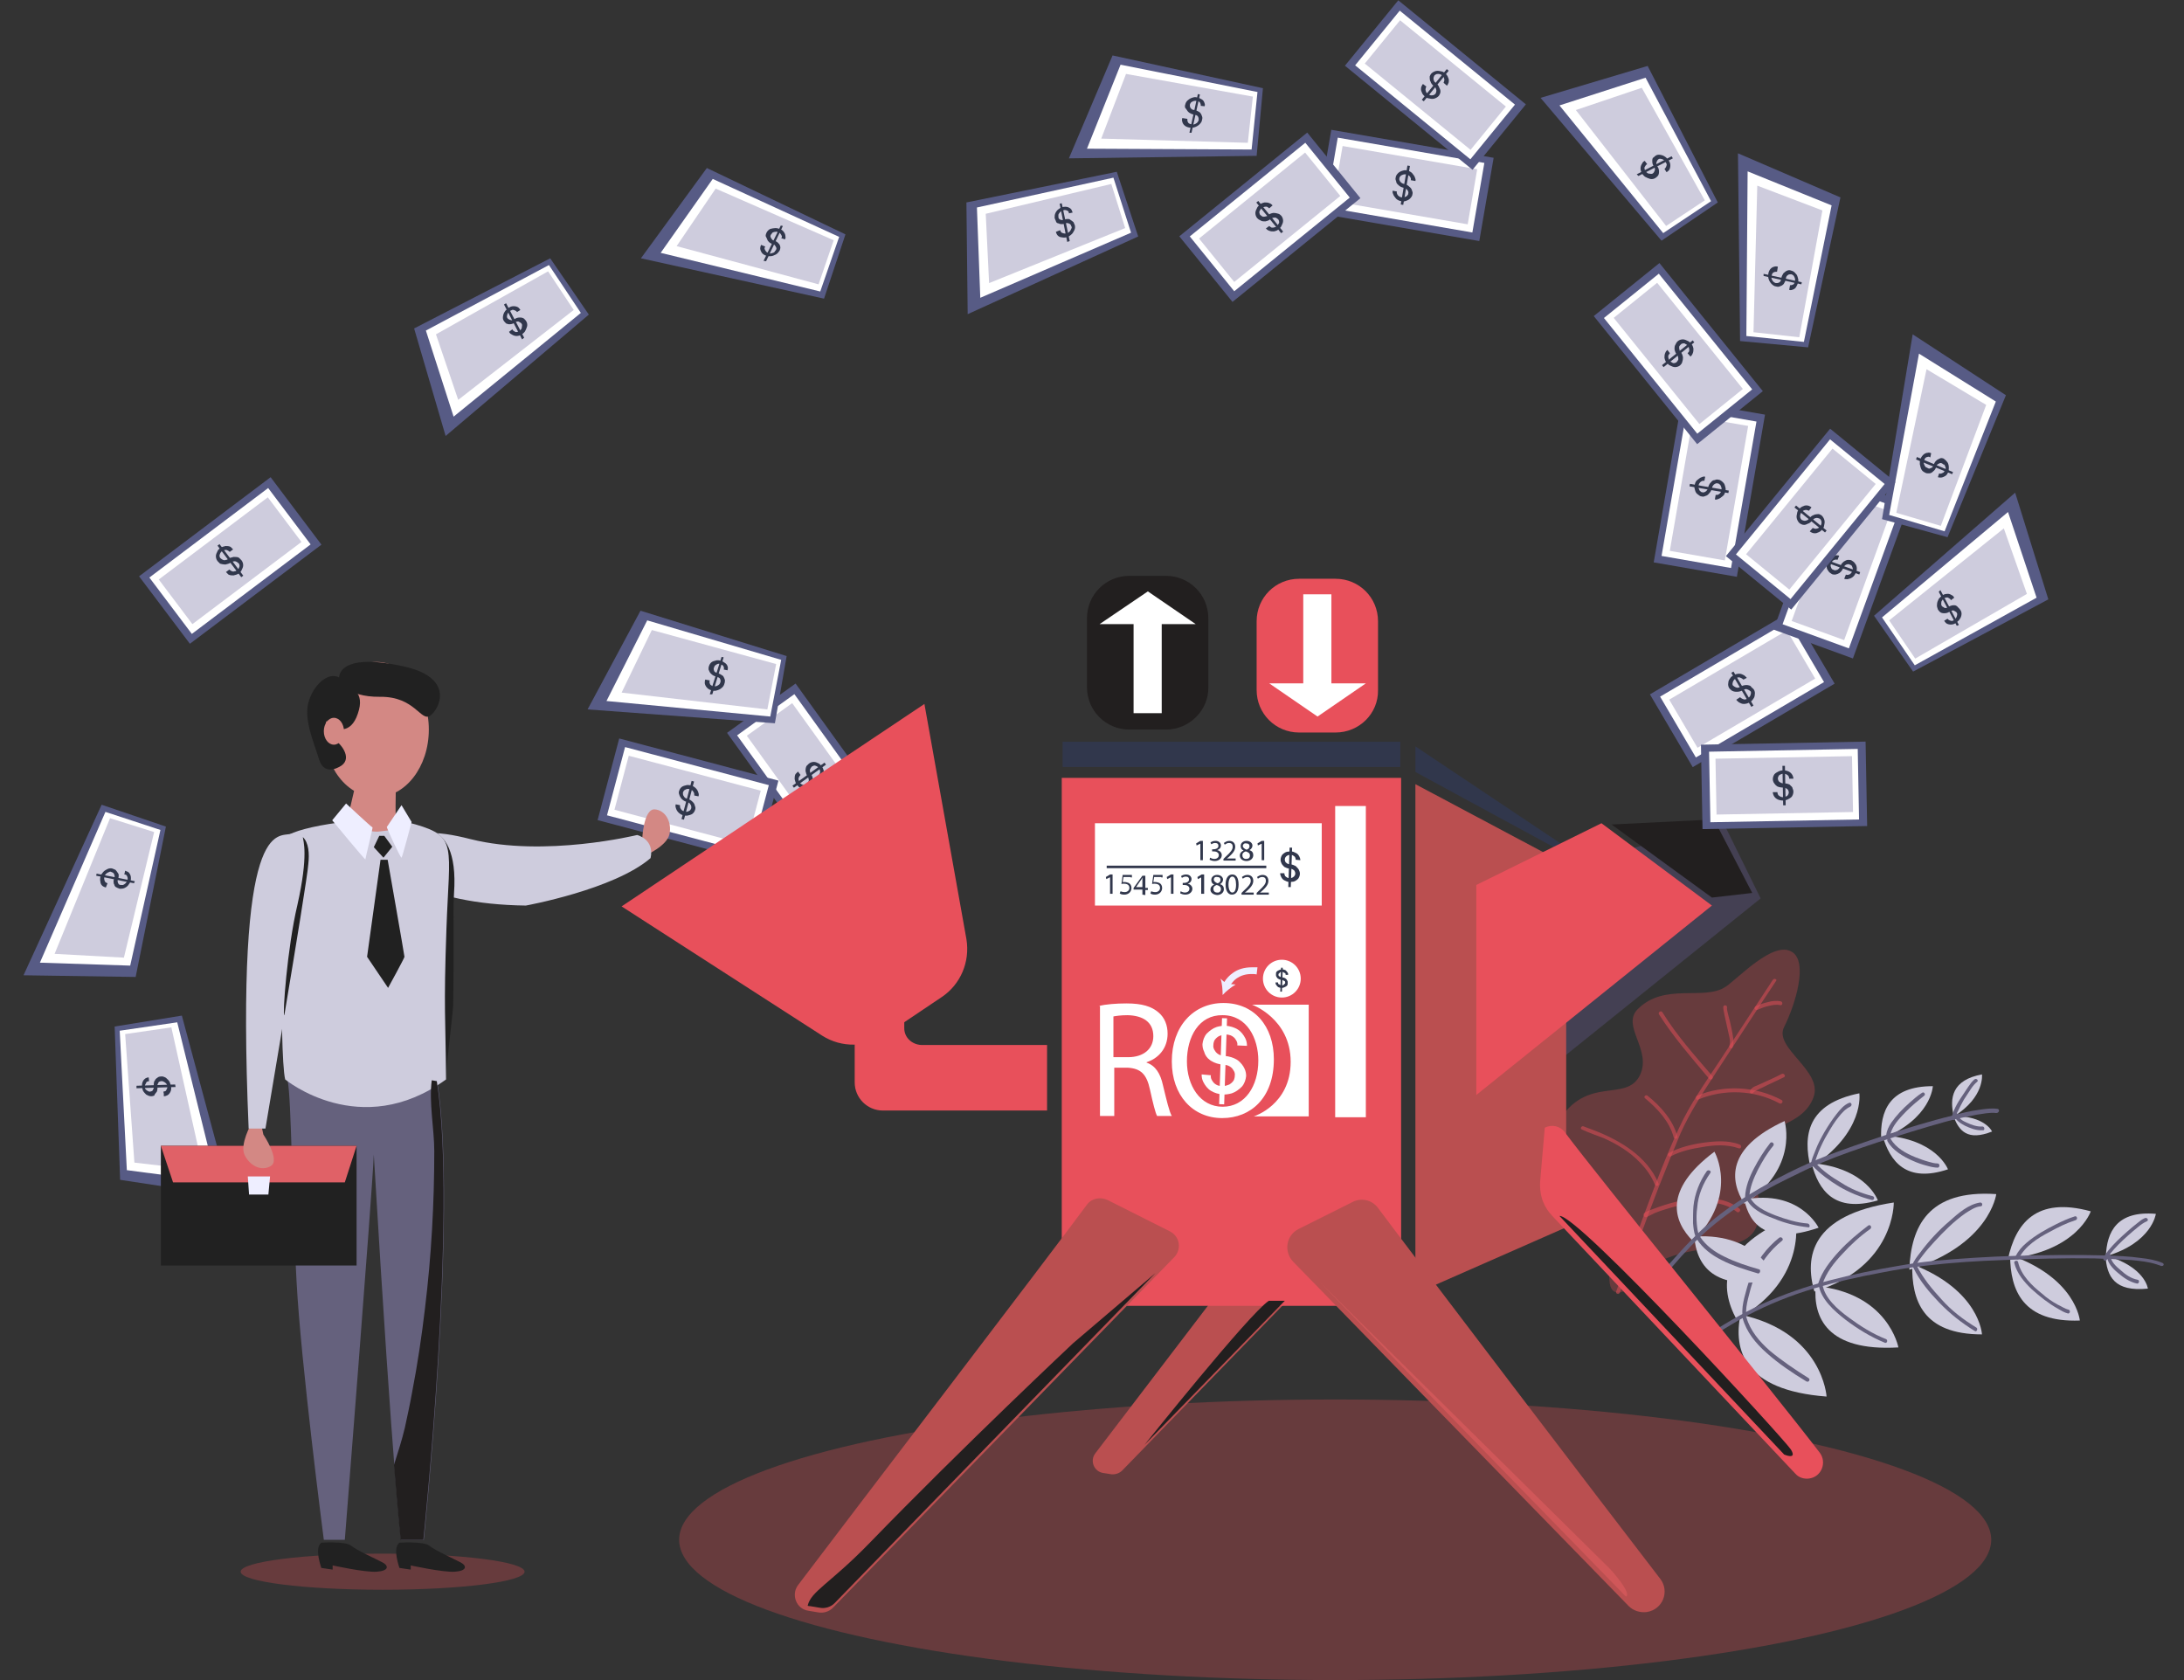 <?xml version="1.0" encoding="utf-8"?>
<!-- Generator: Adobe Illustrator 24.1.3, SVG Export Plug-In . SVG Version: 6.00 Build 0)  -->
<svg version="1.1" id="Layer_1" xmlns="http://www.w3.org/2000/svg" xmlns:xlink="http://www.w3.org/1999/xlink" x="0px" y="0px"
	 viewBox="0 0 520 400" style="enable-background:new 0 0 520 400;" xml:space="preserve">
<rect x="0" y="0" width="520" height="400" fill="#333333" stroke="none"/>
<style type="text/css">
	.st0{opacity:0.3;fill:#DF4D55;enable-background:new    ;}
	.st1{opacity:0.5;fill:#E8505B;}
	.st2{fill:#FFFFFF;}
	.st3{fill:#CECCDD;}
	.st4{fill:#65617D;}
	.st5{fill:#444053;}
	.st6{fill:#BA4F50;}
	.st7{fill:#E8505B;}
	.st8{fill:#31374C;}
	.st9{fill:#575B85;}
	.st10{fill:#221F1F;}
	.st11{fill:#D38884;}
	.st12{fill:#212121;}
	.st13{fill:#E06167;}
	.st14{fill:#EEEEFF;}
	.st15{fill:#FDFDFD;}
	.st16{fill:#D05759;}
</style>
<g>
	<g>
		<path class="st0" d="M387.8,306.7c9.6-13.5,26.6-6.3,30.3-14.4c3-7.1-3.5-16.6-0.9-20.1c2.2-3.9,12.1-3.9,14.6-11
			c2.3-6.3-9.6-11.7-7-16.7c2.7-5.4,5.8-15.6,1.8-17.9c-4.4-2.7-12.8,6.4-15.7,8.3c-5.1,3.5-14.6-1.1-21,5.4
			c-3.9,4,3.4,9.6,0.6,15.6c-3.2,6.8-12.8-0.2-19.6,11.4c-10.1,17.3,11.9,23.6,12.3,37.5C383.4,309.4,387.1,307.4,387.8,306.7z"/>
		<g>
			<g>
				<path class="st1" d="M422.1,233.3c-4.3,6.5-8.5,13-12.8,19.5c-3.4,5.1-6.9,10.1-9.5,15.7c-4,8.6-7.2,17.6-10.5,26.5
					c-1.5,4.2-3,8.3-4.5,12.5c-0.2,0.6,0.7,0.8,0.9,0.2c3-8.3,6-16.7,9.2-25c1.7-4.3,3.4-8.5,5.2-12.8c2.3-5.2,5.4-9.8,8.5-14.6
					c4.8-7.3,9.5-14.6,14.3-21.8C423.2,233.2,422.4,232.8,422.1,233.3L422.1,233.3z"/>
			</g>
		</g>
		<g>
			<g>
				<path class="st1" d="M418.5,240.4c0.9-0.4,1.7-0.7,2.6-0.9c0.9-0.2,1.8-0.4,2.7-0.2c0.6,0.2,0.8-0.7,0.2-0.9
					c-1-0.2-2.1-0.1-3.1,0.2c-1,0.2-2,0.6-2.9,1c-0.2,0.1-0.3,0.4-0.2,0.6C418,240.5,418.3,240.5,418.5,240.4L418.5,240.4z"/>
			</g>
		</g>
		<g>
			<g>
				<path class="st1" d="M404.3,261.8c6.2-2.6,13.5-2.3,19.4,0.9c0.5,0.3,1-0.5,0.5-0.8c-6.2-3.3-13.7-3.7-20.2-1
					C403.6,261.2,403.8,262.1,404.3,261.8L404.3,261.8z"/>
			</g>
		</g>
		<g>
			<g>
				<path class="st1" d="M412.5,249.4c0.3-0.6,0.2-1.4,0.2-2c-0.1-0.9-0.3-1.9-0.5-2.8c-0.2-0.9-0.4-1.9-0.7-2.9
					c-0.1-0.6-0.4-1.3-0.3-1.9c0-0.6-0.9-0.6-0.9,0c0,0.6,0.2,1.2,0.3,1.9c0.2,0.9,0.4,1.8,0.6,2.7c0.2,0.9,0.4,1.8,0.6,2.7
					c0.1,0.4,0.1,0.7,0.1,1.1c0,0.2-0.1,0.5-0.1,0.6C411.5,249.4,412.3,249.9,412.5,249.4L412.5,249.4z"/>
			</g>
		</g>
		<g>
			<g>
				<path class="st1" d="M392.2,289.7c0,0,0.4-0.2,0.6-0.3c0.4-0.2,0.8-0.4,1.2-0.6c1.2-0.5,2.6-0.9,3.9-1.3
					c3.3-0.9,6.8-1.5,10.3-1.1c1.9,0.2,3.8,0.9,5.3,2.1c0.4,0.4,1.1-0.2,0.7-0.7c-2.9-2.4-6.7-2.7-10.3-2.4
					c-3.4,0.2-6.7,1.1-9.9,2.3c-0.8,0.3-1.9,0.6-2.6,1.2C391.1,289.4,391.7,290.1,392.2,289.7L392.2,289.7z"/>
			</g>
		</g>
		<g>
			<g>
				<path class="st1" d="M376.6,268.9c1.7,0.8,3.5,1.4,5.3,2.1c3.1,1.4,6.1,3.2,8.5,5.7c1.5,1.5,2.8,3.3,3.6,5.3
					c0.2,0.6,1.1,0.3,0.9-0.2c-2.7-6.5-9.2-10.3-15.4-12.7c-0.7-0.3-1.7-0.6-2.4-0.9C376.6,267.9,376.1,268.7,376.6,268.9
					L376.6,268.9z"/>
			</g>
		</g>
		<g>
			<g>
				<path class="st1" d="M391.7,261.5c3,2.5,5.8,5.5,6.8,9.3c0.2,0.6,1.1,0.3,0.9-0.2c-1.1-4-4-7.2-7.1-9.7
					C391.9,260.5,391.2,261.1,391.7,261.5L391.7,261.5z"/>
			</g>
		</g>
		<g>
			<g>
				<path class="st2" d="M376.5,283.4c2.9,0.9,5.5,3.1,7.6,5.2c1.1,1.1,2.2,2.4,3.1,3.7c0.7,1,1.3,2.1,1.7,3.2
					c0.2,0.6,1.1,0.3,0.9-0.2c-0.7-2.8-3-5.3-5-7.3c-2.2-2.2-4.9-4.5-8-5.5C376.2,282.3,375.9,283.2,376.5,283.4L376.5,283.4z"/>
			</g>
		</g>
		<g>
			<g>
				<path class="st1" d="M395,241.5c3.5,5.5,7.8,10.4,12,15.4c0.4,0.4,1.1-0.2,0.7-0.7c-4.2-4.9-8.5-9.7-11.9-15.2
					C395.5,240.5,394.7,241,395,241.5L395,241.5z"/>
			</g>
		</g>
		<g>
			<g>
				<path class="st1" d="M397.8,275.3c2.3-1.2,4.9-1.8,7.5-2.2c2.8-0.5,5.9-0.7,8.7,0.3c0.6,0.2,0.8-0.7,0.2-0.9
					c-2.8-1.1-6-0.8-8.9-0.4c-2.7,0.4-5.5,1.1-7.9,2.4C396.8,274.8,397.3,275.6,397.8,275.3L397.8,275.3z"/>
			</g>
		</g>
		<g>
			<g>
				<path class="st1" d="M417.5,260.1c0.3-0.4,1.1-0.6,1.5-0.9c0.6-0.2,1.2-0.6,1.9-0.9c1.2-0.6,2.6-1.2,3.8-1.8
					c0.6-0.2,0.1-1.1-0.5-0.8c-1.3,0.7-2.7,1.3-4,1.9c-0.7,0.3-1.3,0.6-2,0.9c-0.6,0.2-1.1,0.5-1.4,1
					C416.3,260.2,417.1,260.6,417.5,260.1L417.5,260.1z"/>
			</g>
		</g>
	</g>
	<g>
		<path class="st3" d="M475.3,284.3c0,0-1.5,12.1-20.7,18C455,292.1,459,283.2,475.3,284.3z"/>
		<path class="st3" d="M471.9,317.7c0,0-0.5-10.5-16.6-16.7C455.1,309.7,457.9,317.7,471.9,317.7z"/>
		<path class="st3" d="M497.8,288.4c0,0-3.2,9.6-19.7,11.3C479.9,291.4,484.7,284.8,497.8,288.4z"/>
		<path class="st3" d="M495.2,314.4c0,0-0.9-10.1-16.6-15.6C478.6,307.3,481.7,314.9,495.2,314.4z"/>
		<path class="st3" d="M513.3,289c0,0-0.9,6.9-11.9,10.1C501.6,293.3,504,288.2,513.3,289z"/>
		<path class="st3" d="M511.4,306.8c0,0-0.6-5.2-10.1-7.9C501.6,304,503.5,307.6,511.4,306.8z"/>
		<path class="st3" d="M450.9,286.3c0,0,0.3,15.4-18.9,21.2C429.6,299.2,431.2,289.3,450.9,286.3z"/>
		<path class="st3" d="M452,320.8c0,0-2.4-13-19.7-14.6C431.7,313.6,434.9,321.8,452,320.8z"/>
		<path class="st3" d="M427.4,289.5c0,0,3.6,14.9-13.9,24.7C409.4,306.7,408.9,296.6,427.4,289.5z"/>
		<path class="st3" d="M434.9,332.5c0,0-0.9-15.3-20.5-19.5C412.7,321.3,415.1,331,434.9,332.5z"/>
		<g>
			<g>
				<path class="st4" d="M514.9,300.7c-1.6-0.7-3.4-1-5.2-1.2c-2.8-0.4-5.6-0.5-8.4-0.6c-7.2-0.2-14.3-0.1-21.4,0.1
					c-6.5,0.2-13,0.6-19.5,1.2c-2.9,0.3-5.7,0.7-8.5,1.2c-5.5,0.9-11.1,2.1-16.5,3.5c-5.4,1.4-10.6,3.2-15.7,5.5
					c-5.2,2.4-10.1,5.4-15,8.6c-1.2,0.7-2.4,1.6-3.5,2.3c-0.5,0.3-0.1,1.1,0.5,0.8c4.7-3.1,9.5-6.3,14.5-9c5-2.6,10.2-4.7,15.6-6.3
					c5.3-1.6,10.7-2.8,16.1-3.8c3.6-0.7,7.2-1.3,10.9-1.7c6-0.7,12.1-1.1,18.2-1.3c7.2-0.3,14.4-0.5,21.5-0.4c3,0.1,5.9,0.2,8.9,0.4
					c2.1,0.2,4.1,0.4,6,1c0.3,0.1,0.6,0.2,0.9,0.3C515,301.7,515.5,301,514.9,300.7L514.9,300.7z"/>
			</g>
		</g>
		<g>
			<g>
				<path class="st4" d="M415.8,313.2c-0.2-1.3,0.1-2.7,0.4-4c0.4-1.6,0.8-3.2,1.4-4.8c1.4-3.5,3.8-6.7,6.7-9
					c0.5-0.4-0.2-1.1-0.7-0.7c-3,2.4-5.5,5.7-6.8,9.3c-0.6,1.6-1.1,3.4-1.5,5c-0.3,1.3-0.6,2.8-0.4,4.2
					C414.9,313.8,415.8,313.9,415.8,313.2L415.8,313.2z"/>
			</g>
		</g>
		<g>
			<g>
				<path class="st4" d="M430.6,328.1c-3.2-2-6.3-4.1-9.2-6.5c-2.5-2.2-4.7-4.8-5.6-8c-0.2-0.6-1.1-0.3-0.9,0.2
					c0.9,3.3,3.1,6,5.7,8.3c2.9,2.6,6.2,4.8,9.5,6.8C430.7,329.2,431.1,328.4,430.6,328.1L430.6,328.1z"/>
			</g>
		</g>
		<g>
			<g>
				<path class="st4" d="M433.9,305.8c0.9-2.8,2.8-5.2,4.8-7.3c2-2.2,4.2-4.2,6.6-5.9c0.5-0.4,0-1.2-0.5-0.8c-2.5,1.9-4.9,3.9-7,6.2
					c-2,2.2-4,4.7-4.9,7.6C432.8,306.2,433.7,306.4,433.9,305.8L433.9,305.8z"/>
			</g>
		</g>
		<g>
			<g>
				<path class="st4" d="M449,318.8c-3.1-1.2-6.1-3.1-8.8-5.1c-2.6-1.9-5.9-4.7-6.3-8.1c-0.1-0.6-1-0.3-0.9,0.2
					c0.5,3.5,3.7,6.3,6.4,8.4c2.9,2.2,6,4.1,9.4,5.5C449.3,319.9,449.6,319,449,318.8L449,318.8z"/>
			</g>
		</g>
		<g>
			<g>
				<path class="st4" d="M470.6,316.1c-3.1-1.9-5.9-4-8.3-6.7c-2.2-2.4-4.4-5-5.9-8c-0.2-0.6-1.1-0.1-0.8,0.5
					c1.5,3.1,3.7,5.7,6.1,8.2c2.6,2.7,5.4,4.9,8.5,6.8C470.6,317.2,471,316.4,470.6,316.1L470.6,316.1z"/>
			</g>
		</g>
		<g>
			<g>
				<path class="st4" d="M471.5,286.3c-2.8,0.4-5.3,2.6-7.3,4.4c-2.6,2.2-5,4.8-7,7.5c-0.7,0.9-1.5,1.9-1.9,3
					c-0.2,0.6,0.7,0.8,0.9,0.2c0.3-0.9,0.9-1.6,1.5-2.4c0.9-1.2,1.9-2.3,2.9-3.4c2.2-2.4,4.6-4.8,7.3-6.7c1.1-0.7,2.4-1.6,3.7-1.7
					C472.1,287.2,472.1,286.3,471.5,286.3L471.5,286.3z"/>
			</g>
		</g>
		<g>
			<g>
				<path class="st4" d="M492.5,311.8c-0.9-0.2-1.7-0.8-2.6-1.2c-1.3-0.7-2.6-1.6-3.7-2.6c-2.4-1.9-5-4.4-5.7-7.5
					c-0.1-0.6-1.1-0.3-0.9,0.2c0.6,2.5,2.4,4.6,4.2,6.3c1.9,1.7,3.9,3.3,6.2,4.6c0.7,0.4,1.5,0.9,2.3,1.1
					C492.8,312.9,493.1,312,492.5,311.8L492.5,311.8z"/>
			</g>
		</g>
		<g>
			<g>
				<path class="st4" d="M494,289.6c-1.6,0.5-3.1,1.2-4.5,1.9c-2.4,1.2-4.9,2.6-7,4.4c-1.1,0.9-2,2-2.6,3.2c-0.2,0.6,0.6,1,0.8,0.5
					c1.4-2.9,4.6-4.9,7.3-6.3c2-1.1,4-2.1,6.2-2.8C494.8,290.3,494.5,289.4,494,289.6L494,289.6z"/>
			</g>
		</g>
		<g>
			<g>
				<path class="st4" d="M509,304.7c-1.6-0.3-2.9-1.2-4.1-2.3c-1.1-0.9-2.4-2.1-2.4-3.5c0-0.6-0.9-0.6-0.9,0
					c0.1,1.7,1.4,3.1,2.6,4.1c1.4,1.2,2.8,2.2,4.6,2.6C509.3,305.7,509.5,304.8,509,304.7L509,304.7z"/>
			</g>
		</g>
		<g>
			<g>
				<path class="st4" d="M510.7,290c-0.7,0.3-1.2,0.7-1.8,1.2c-0.8,0.6-1.6,1.3-2.4,2c-1.6,1.4-3.2,2.9-4.5,4.5
					c-0.4,0.6-1,1.2-1.2,1.9c-0.1,0.6,0.7,0.8,0.9,0.2c0.1-0.4,0.5-1,0.8-1.4c0.6-0.7,1.2-1.4,1.9-2.1c1.5-1.5,3.1-2.9,4.7-4.2
					c0.6-0.5,1.3-1,2-1.3C511.7,290.6,511.3,289.8,510.7,290L510.7,290z"/>
			</g>
		</g>
	</g>
	<g>
		<path class="st3" d="M442.7,260.3c0,0,1.4,9.3-11.6,17.7C429.2,270.3,430.3,262.8,442.7,260.3z"/>
		<path class="st3" d="M447.1,285.8c0,0-2.6-7.7-15.8-8.9C433,283.4,436.7,288.8,447.1,285.8z"/>
		<path class="st3" d="M460.2,258.6c0,0-0.3,7.8-12.3,12.6C447.6,264.6,449.8,258.6,460.2,258.6z"/>
		<path class="st3" d="M463.8,278.4c0,0-2.7-7.3-15.6-8.1C450,276.6,453.9,281.7,463.8,278.4z"/>
		<path class="st3" d="M471.9,255.8c0,0,0.7,5.4-6.7,10C464.1,261.4,464.8,257.1,471.9,255.8z"/>
		<path class="st3" d="M474.3,269.4c0,0-1.6-3.7-9.2-3.7C466.4,269.3,468.5,271.7,474.3,269.4z"/>
		<path class="st3" d="M424.9,266.9c0,0,3.5,11.3-9.6,19.7C411.8,281,411,273.3,424.9,266.9z"/>
		<path class="st3" d="M433,292.3c0,0-4.5-9.2-17.7-6.7C416.5,291.3,420.5,296.6,433,292.3z"/>
		<path class="st3" d="M408.2,274.2c0,0,5.9,10.3-5.1,21.3C398.4,290.8,395.9,283.4,408.2,274.2z"/>
		<path class="st3" d="M422.8,304.6c0,0-3.9-11.2-19.4-10.2C403.9,301,407.8,307.7,422.8,304.6z"/>
		<g>
			<g>
				<path class="st4" d="M475.6,264c-1.4-0.2-2.8,0-4.2,0.2c-2.2,0.3-4.4,0.8-6.5,1.4c-5.4,1.3-10.8,3-16.1,4.7
					c-4.8,1.6-9.5,3.2-14.2,5c-6.1,2.4-12,5.4-17.6,8.8c-4,2.4-7.9,5.1-11.4,8.3c-3.7,3.4-7,7.2-10.3,11c-0.4,0.4,0.2,1.1,0.7,0.7
					c2.9-3.4,5.8-6.8,9-9.8c3.1-2.9,6.4-5.4,9.9-7.7c3.5-2.2,7.1-4.2,10.8-6c2.7-1.3,5.4-2.7,8.1-3.8c4.3-1.8,8.7-3.3,13.2-4.8
					c5.3-1.7,10.7-3.4,16.1-4.9c2.5-0.7,5-1.2,7.5-1.7c1.5-0.2,3.2-0.6,4.7-0.4C476,265,476.2,264.1,475.6,264L475.6,264z"/>
			</g>
		</g>
		<g>
			<g>
				<path class="st4" d="M404.6,294.3c-0.4-0.9-0.5-2-0.6-2.9c-0.1-1.2-0.1-2.6,0.1-3.9c0.2-2.9,1.4-5.8,3.1-8.2
					c0.4-0.5-0.4-0.9-0.8-0.5c-1.7,2.4-2.9,5.4-3.2,8.4c-0.1,1.3-0.1,2.7-0.1,4c0.1,1.1,0.2,2.2,0.6,3.2
					C403.9,295.1,404.8,294.9,404.6,294.3L404.6,294.3z"/>
			</g>
		</g>
		<g>
			<g>
				<path class="st4" d="M418.8,302.2c-2.8-0.8-5.6-1.7-8.2-3c-2.3-1.1-4.4-2.6-5.8-4.7c-0.3-0.5-1.1-0.1-0.8,0.5
					c1.4,2.2,3.5,3.8,5.9,5c2.7,1.4,5.7,2.3,8.7,3.2C419.1,303.2,419.3,302.3,418.8,302.2L418.8,302.2z"/>
			</g>
		</g>
		<g>
			<g>
				<path class="st4" d="M416.5,285c0.1-2.2,1-4.4,2-6.4c1.1-2.1,2.2-4,3.7-5.8c0.4-0.5-0.3-1.1-0.7-0.7c-1.5,1.9-2.8,4-3.9,6.1
					c-1.1,2.1-2,4.4-2.1,6.7C415.6,285.6,416.5,285.6,416.5,285L416.5,285z"/>
			</g>
		</g>
		<g>
			<g>
				<path class="st4" d="M430.4,291.3c-2.6-0.2-5.2-1-7.6-1.9c-2.3-0.9-5.3-2.2-6.3-4.7c-0.2-0.6-1.1-0.1-0.8,0.5
					c1.1,2.6,4.1,4,6.6,4.9c2.6,1.1,5.4,1.8,8.2,2.1C431,292.4,431,291.4,430.4,291.3L430.4,291.3z"/>
			</g>
		</g>
		<g>
			<g>
				<path class="st4" d="M445.9,284.8c-2.7-0.7-5.2-1.7-7.5-3.2c-2.2-1.3-4.4-2.8-6.1-4.7c-0.4-0.4-1.1,0.2-0.7,0.7
					c1.8,1.9,4,3.5,6.3,4.9c2.4,1.4,5,2.5,7.8,3.2C446.2,285.8,446.5,285,445.9,284.8L445.9,284.8z"/>
			</g>
		</g>
		<g>
			<g>
				<path class="st4" d="M440.2,262.6c-1.2,0.5-2.1,1.6-2.9,2.6c-1.1,1.4-2,2.8-2.9,4.3c-0.8,1.4-1.6,2.9-2.2,4.5
					c-0.4,1-0.9,2.1-1,3.1c-0.1,0.6,0.9,0.6,0.9,0c0.1-1,0.6-2,0.9-2.9c0.6-1.4,1.3-2.9,2.1-4.2c0.8-1.4,1.7-2.9,2.7-4.1
					c0.7-0.9,1.6-1.9,2.7-2.4C441.2,263.1,440.7,262.3,440.2,262.6L440.2,262.6z"/>
			</g>
		</g>
		<g>
			<g>
				<path class="st4" d="M461.3,277c-0.7,0-1.4-0.2-2.1-0.4c-1.1-0.3-2.2-0.7-3.2-1.1c-2.2-0.9-4.6-2.2-5.8-4.3
					c-0.3-0.5-1.1-0.1-0.8,0.5c1.2,2.2,3.8,3.7,6.1,4.7c1.1,0.5,2.3,0.9,3.5,1.2c0.7,0.2,1.6,0.4,2.4,0.4
					C461.9,277.9,461.9,277,461.3,277L461.3,277z"/>
			</g>
		</g>
		<g>
			<g>
				<path class="st4" d="M457.6,260.2c-1.1,0.7-2.1,1.6-3,2.4c-1.6,1.4-3.1,3-4.3,4.7c-0.6,0.9-1.1,1.9-1.2,3
					c-0.1,0.6,0.8,0.9,0.9,0.2c0.3-1.9,1.6-3.5,2.9-4.9s2.6-2.6,4.1-3.8c0.4-0.3,0.7-0.6,1.1-0.9
					C458.6,260.6,458.1,259.8,457.6,260.2L457.6,260.2z"/>
			</g>
		</g>
		<g>
			<g>
				<path class="st4" d="M472,268.2c-1.3,0.1-2.6-0.4-3.7-0.9c-0.9-0.4-1.9-0.9-2.2-2c-0.2-0.6-1.1-0.3-0.9,0.2
					c0.4,1.2,1.5,1.9,2.6,2.5c1.3,0.6,2.7,1.2,4.3,1.1C472.6,269.2,472.6,268.2,472,268.2L472,268.2z"/>
			</g>
		</g>
		<g>
			<g>
				<path class="st4" d="M470.1,257c-0.6,0.5-1.1,1.2-1.5,1.8c-0.6,0.9-1.2,1.8-1.8,2.7c-0.6,0.9-1.1,1.8-1.5,2.7
					c-0.2,0.6-0.6,1.3-0.6,2c0,0.6,0.9,0.6,0.9,0c0-0.5,0.3-1.2,0.6-1.7c0.4-0.9,0.9-1.8,1.4-2.7c0.6-0.9,1.1-1.7,1.7-2.6
					c0.4-0.6,0.9-1.2,1.4-1.6C471.2,257.3,470.6,256.6,470.1,257L470.1,257z"/>
			</g>
		</g>
	</g>
	<ellipse class="st0" cx="317.9" cy="366.6" rx="156.2" ry="33.4"/>
	<g>
		<g>
			<polygon class="st5" points="363,209 410.4,196 419.2,213.9 363,259.1 			"/>
			<g>
				<path class="st6" d="M314.1,275.9c-7.6,10.3-42.7,56.2-53.3,70.1c-1.4,1.8-0.3,4.4,1.9,4.7l1.9,0.3c0.9,0.1,1.9-0.2,2.6-0.9
					l62.9-64.7c1.4-1.4,1-3.8-0.8-4.7l-11.5-5.8C316.5,274.3,315,274.7,314.1,275.9z"/>
			</g>
			<g>
				<rect x="252.8" y="185.2" class="st7" width="80.8" height="125.7"/>
				<rect x="260.7" y="196" class="st2" width="54" height="19.6"/>
				<rect x="317.9" y="191.9" class="st2" width="7.3" height="74.1"/>
				<polygon class="st6" points="372.9,205.8 337,186.7 337,308 372.9,292.2 				"/>
				<rect x="253" y="176.6" class="st8" width="80.4" height="6"/>
				<polygon class="st8" points="337,183.8 372.9,203.3 372.9,201.7 337,177.7 				"/>
			</g>
			<path class="st7" d="M372.6,269.6c8.2,11,49.4,61.5,60.7,76.3c1.7,2.3,0.4,5.7-2.5,6.1l0,0c-1.2,0.2-2.5-0.2-3.3-1.1l-57.9-61.4
				c-1.8-1.9-3.1-4.4-2.9-8.2l1.1-12.8C369.5,267.6,371.5,268.1,372.6,269.6z"/>
			<g>
				<path class="st6" d="M258.8,286.8c-9.8,13.3-55.2,72.6-68.8,90.6c-1.7,2.3-0.4,5.7,2.5,6.1l2.4,0.4c1.2,0.2,2.5-0.2,3.4-1.1
					l81.3-83.5c1.8-1.9,1.3-4.9-1-6.1l-14.9-7.5C262,284.9,259.9,285.3,258.8,286.8z"/>
				<path class="st6" d="M328.1,287.6c10.6,14.2,52.5,69.2,67.2,88.3c2.3,3,0.6,7.3-3.2,7.9l0,0c-1.6,0.2-3.2-0.3-4.3-1.4l-79.9-82
					c-2.3-2.4-1.7-6.3,1.3-7.8l12.6-6.3C324.1,285,326.7,285.7,328.1,287.6z"/>
			</g>
			<g>
				<g>
					<g>
						
							<rect x="182.6" y="165" transform="matrix(0.812 -0.584 0.584 0.812 -71.528 147.139)" class="st9" width="20.1" height="39.2"/>
						
							<rect x="184.2" y="166.9" transform="matrix(0.812 -0.584 0.584 0.812 -71.543 147.127)" class="st2" width="16.8" height="35.4"/>
						
							<rect x="186" y="168.3" transform="matrix(0.812 -0.584 0.584 0.812 -71.501 147.135)" class="st3" width="13.3" height="32.5"/>
					</g>
					<g>
						<path class="st8" d="M191.8,183.4c0,0.1,0,0.1,0,0.2c0.1,0.4,0.2,0.9,0.5,1.3c0.1,0.1,0.2,0.3,0.2,0.5c0.1,0.2,0.1,0.5,0,0.7
							s-0.2,0.4-0.4,0.6c-0.1,0.1-0.3,0.1-0.4,0.2c-0.2,0.1-0.5,0-0.7-0.1c-0.2-0.1-0.4-0.2-0.6-0.5c-0.1-0.1-0.2-0.3-0.2-0.5
							c-0.1-0.2-0.1-0.5,0-0.7c0.1-0.2,0.2-0.4,0.4-0.6l-0.3-0.4l-0.3-0.4c-0.2,0.2-0.4,0.4-0.6,0.6c-0.2,0.4-0.2,0.8-0.2,1.2
							c0.1,0.4,0.2,0.9,0.5,1.3c0.2,0.2,0.4,0.5,0.7,0.7c0.4,0.2,0.8,0.4,1.2,0.4c0.4,0,0.8-0.1,1.2-0.4c0.2-0.2,0.4-0.4,0.6-0.6
							c0.2-0.3,0.2-0.7,0.2-1.1c0-0.1,0-0.1,0-0.2c-0.1-0.4-0.2-0.9-0.5-1.3c-0.1-0.1-0.2-0.3-0.2-0.5c-0.1-0.2-0.1-0.5,0-0.7
							c0.1-0.2,0.2-0.4,0.4-0.6c0.1-0.1,0.3-0.1,0.4-0.2c0.2-0.1,0.5,0,0.7,0.1c0.2,0.1,0.4,0.2,0.6,0.5c0.1,0.1,0.2,0.3,0.2,0.5
							c0.1,0.2,0.1,0.5,0,0.7s-0.2,0.4-0.4,0.6l0.6,0.9c0.2-0.2,0.4-0.4,0.6-0.6c0.2-0.4,0.2-0.8,0.2-1.2c-0.1-0.4-0.2-0.9-0.5-1.3
							c-0.2-0.2-0.4-0.5-0.7-0.7c-0.4-0.2-0.8-0.4-1.2-0.4c-0.4,0-0.8,0.1-1.2,0.4c-0.2,0.2-0.4,0.4-0.6,0.6
							C191.9,182.6,191.8,183,191.8,183.4z"/>
						
							<rect x="187.9" y="184.3" transform="matrix(0.812 -0.584 0.584 0.812 -71.528 147.139)" class="st8" width="9.4" height="0.6"/>
					</g>
				</g>
				<g>
					<g>
						
							<rect x="153.6" y="170.9" transform="matrix(0.256 -0.967 0.967 0.256 -62.294 300.037)" class="st9" width="20.1" height="39.2"/>
						
							<rect x="155.3" y="172.8" transform="matrix(0.256 -0.967 0.967 0.256 -62.329 300.052)" class="st2" width="16.8" height="35.4"/>
						
							<rect x="157" y="174.2" transform="matrix(0.256 -0.967 0.967 0.256 -62.344 300.017)" class="st3" width="13.3" height="32.5"/>
					</g>
					<g>
						<path class="st8" d="M162.2,190.1c0.1,0.1,0.1,0.1,0.1,0.1c0.3,0.3,0.7,0.6,1.2,0.7c0.2,0.1,0.4,0.1,0.5,0.2
							c0.2,0.1,0.4,0.4,0.5,0.6c0.1,0.2,0.1,0.4,0.1,0.7c-0.1,0.2-0.1,0.3-0.2,0.4c-0.1,0.2-0.4,0.3-0.6,0.4c-0.2,0.1-0.5,0.1-0.8,0
							c-0.2-0.1-0.4-0.1-0.5-0.2c-0.2-0.1-0.4-0.4-0.5-0.6c-0.1-0.2-0.1-0.4-0.1-0.7l-0.5-0.1l-0.5-0.1c-0.1,0.2-0.1,0.6,0,0.8
							c0.1,0.4,0.3,0.8,0.6,1.1c0.3,0.3,0.7,0.6,1.2,0.7c0.3,0.1,0.6,0.1,0.9,0.1c0.4-0.1,0.9-0.2,1.2-0.4c0.3-0.2,0.6-0.6,0.7-1
							c0.1-0.2,0.1-0.6,0-0.8c-0.1-0.4-0.2-0.7-0.5-1c-0.1-0.1-0.1-0.1-0.1-0.1c-0.3-0.3-0.7-0.6-1.2-0.7c-0.2-0.1-0.4-0.1-0.5-0.2
							c-0.2-0.1-0.4-0.4-0.5-0.6c-0.1-0.2-0.1-0.4-0.1-0.7c0.1-0.2,0.1-0.3,0.2-0.4c0.1-0.2,0.4-0.3,0.6-0.4c0.2-0.1,0.5-0.1,0.8,0
							c0.2,0.1,0.4,0.1,0.5,0.2c0.2,0.1,0.4,0.4,0.5,0.6c0.1,0.2,0.1,0.4,0.1,0.7l1,0.2c0.1-0.2,0.1-0.6,0-0.8
							c-0.1-0.4-0.3-0.8-0.6-1.1c-0.3-0.3-0.7-0.6-1.2-0.7c-0.3-0.1-0.6-0.1-0.9-0.1c-0.4,0.1-0.9,0.2-1.2,0.4
							c-0.3,0.2-0.6,0.6-0.7,1c-0.1,0.2-0.1,0.6,0,0.8C161.8,189.5,162,189.8,162.2,190.1z"/>
						
							<rect x="159" y="190.2" transform="matrix(0.256 -0.967 0.967 0.256 -62.364 300.067)" class="st8" width="9.4" height="0.6"/>
					</g>
				</g>
				<g>
					<g>
						<polygon class="st9" points="152.5,145.4 187.3,156.2 184.5,172.2 139.9,168.9 						"/>
						<polygon class="st2" points="154.1,147.7 186,157.1 183.4,170.6 144.4,166.9 						"/>
						<polygon class="st3" points="155.2,150 184.8,158.1 182.7,168.9 148,164.9 						"/>
					</g>
					<g>
						<path class="st8" d="M169.3,160.4c0.1,0.1,0.1,0.1,0.1,0.1c0.3,0.3,0.7,0.5,1.2,0.6c0.2,0.1,0.3,0.1,0.5,0.2
							c0.2,0.1,0.4,0.3,0.4,0.5c0.1,0.2,0.1,0.4,0,0.7c-0.1,0.2-0.1,0.3-0.2,0.4c-0.2,0.2-0.4,0.3-0.6,0.4c-0.2,0.1-0.5,0.1-0.8,0.1
							c-0.2,0-0.4-0.1-0.5-0.2c-0.2-0.1-0.4-0.3-0.4-0.5c-0.1-0.2-0.1-0.4,0-0.7l-0.5-0.1l-0.6-0.1c-0.1,0.3-0.1,0.6-0.1,0.9
							c0.1,0.4,0.2,0.7,0.6,1.1c0.3,0.3,0.7,0.5,1.2,0.6c0.3,0.1,0.7,0.1,1,0c0.4-0.1,0.9-0.3,1.2-0.6c0.3-0.2,0.6-0.6,0.7-1.1
							c0.1-0.2,0.1-0.6,0.1-0.8c-0.1-0.3-0.2-0.6-0.4-0.9c-0.1-0.1-0.1-0.1-0.1-0.1c-0.3-0.2-0.7-0.5-1.2-0.6
							c-0.2-0.1-0.3-0.1-0.5-0.2c-0.2-0.1-0.4-0.3-0.4-0.5c-0.1-0.2-0.1-0.4,0-0.7c0.1-0.1,0.1-0.3,0.2-0.4c0.2-0.2,0.4-0.3,0.6-0.4
							c0.2-0.1,0.5-0.1,0.7,0c0.2,0.1,0.3,0.1,0.4,0.2c0.2,0.1,0.4,0.3,0.4,0.5c0.1,0.2,0.1,0.4,0,0.6l0.9,0.2
							c0.1-0.2,0.1-0.5,0.1-0.7c-0.1-0.4-0.2-0.7-0.6-1c-0.3-0.2-0.7-0.5-1.1-0.6c-0.3-0.1-0.6-0.1-0.9-0.1
							c-0.4,0.1-0.9,0.2-1.2,0.4s-0.6,0.6-0.7,1c-0.1,0.2-0.1,0.6-0.1,0.8C168.9,159.8,169,160.2,169.3,160.4z"/>
						<polygon class="st8" points="171.8,156.4 172.3,156.5 169.6,165.3 169,165.3 						"/>
					</g>
				</g>
			</g>
			<path class="st7" d="M210.8,246.4l13.4-9c4.5-3,6.8-8.4,5.9-13.8l-10-56L148,215.8l47.8,30.8
				C200.4,249.5,206.2,249.4,210.8,246.4z"/>
			<path class="st7" d="M215.3,244.8v-25.5h-11.8v29.4v9c0,3.7,3,6.7,6.7,6.7h5.2h33.9v-15.6h-29.9
				C217.1,248.7,215.3,247,215.3,244.8z"/>
			<polygon class="st7" points="351.5,210.7 381.3,196 407.6,215.6 351.5,260.7 			"/>
			<polygon class="st10" points="383.7,196.3 407.6,213.7 417.2,212.6 408.1,195.1 			"/>
			<g>
				<path class="st8" d="M264.2,208.9L264.2,208.9l-0.8,0.4l-0.1-0.5l1-0.6h0.6v4.6h-0.6V208.9z"/>
				<path class="st8" d="M269.2,208.8h-1.7l-0.2,1.2c0.1,0,0.2,0,0.4,0c0.4,0,0.7,0.1,1,0.2c0.4,0.2,0.7,0.6,0.7,1.2
					c0,0.9-0.7,1.6-1.7,1.6c-0.5,0-0.9-0.1-1.1-0.3l0.2-0.5c0.2,0.1,0.6,0.2,1,0.2c0.6,0,1.1-0.4,1.1-1s-0.4-1-1.3-1
					c-0.2,0-0.5,0-0.6,0.1l0.3-2.2h2.2v0.6H269.2z"/>
				<path class="st8" d="M272,213v-1.2h-2.1v-0.4l2.1-2.9h0.7v2.9h0.6v0.5h-0.6v1.2L272,213L272,213z M272,211.2v-1.6
					c0-0.2,0-0.5,0-0.7l0,0c-0.1,0.2-0.2,0.5-0.4,0.7l-1.1,1.6l0,0L272,211.2L272,211.2z"/>
				<path class="st8" d="M276.5,208.8h-1.7l-0.2,1.2c0.1,0,0.2,0,0.4,0c0.4,0,0.7,0.1,1,0.2c0.4,0.2,0.7,0.6,0.7,1.2
					c0,0.9-0.7,1.6-1.7,1.6c-0.5,0-0.9-0.1-1.1-0.3l0.2-0.5c0.2,0.1,0.6,0.2,1,0.2c0.6,0,1.1-0.4,1.1-1s-0.4-1-1.3-1
					c-0.2,0-0.5,0-0.6,0.1l0.3-2.2h2.2v0.6H276.5z"/>
				<path class="st8" d="M278.7,208.9L278.7,208.9l-0.8,0.4l-0.1-0.5l1-0.6h0.6v4.6h-0.6V208.9z"/>
				<path class="st8" d="M281.1,212.2c0.2,0.1,0.6,0.3,1,0.3c0.8,0,1.1-0.5,1.1-0.9c0-0.6-0.6-0.9-1.2-0.9h-0.4v-0.5h0.4
					c0.4,0,1.1-0.2,1.1-0.8c0-0.4-0.2-0.7-0.8-0.7c-0.4,0-0.7,0.2-0.9,0.3l-0.2-0.4c0.2-0.2,0.7-0.4,1.2-0.4c0.9,0,1.3,0.6,1.3,1.1
					c0,0.5-0.3,0.9-0.9,1.1l0,0c0.6,0.1,1.1,0.6,1.1,1.2c0,0.7-0.6,1.4-1.7,1.4c-0.5,0-1-0.2-1.2-0.3L281.1,212.2z"/>
				<path class="st8" d="M286,208.9L286,208.9l-0.8,0.4l-0.1-0.5l1-0.6h0.6v4.6H286V208.9z"/>
				<path class="st8" d="M288.2,211.8c0-0.6,0.4-1,0.9-1.2l0,0c-0.5-0.2-0.7-0.6-0.7-1.1c0-0.7,0.6-1.2,1.4-1.2
					c0.9,0,1.4,0.6,1.4,1.1c0,0.4-0.2,0.8-0.7,1.1l0,0c0.6,0.2,0.9,0.6,0.9,1.2c0,0.8-0.7,1.4-1.6,1.4
					C288.8,213,288.2,212.5,288.2,211.8z M290.7,211.7c0-0.6-0.4-0.8-1-1c-0.6,0.2-0.8,0.5-0.8,0.9c0,0.5,0.3,0.9,0.9,0.9
					C290.3,212.6,290.7,212.2,290.7,211.7z M289,209.4c0,0.4,0.4,0.7,0.9,0.9c0.4-0.1,0.7-0.4,0.7-0.8s-0.2-0.7-0.8-0.7
					C289.3,208.7,289,209,289,209.4z"/>
				<path class="st8" d="M294.9,210.6c0,1.6-0.6,2.4-1.6,2.4c-0.9,0-1.5-0.9-1.5-2.4c0-1.6,0.7-2.4,1.6-2.4
					C294.4,208.2,294.9,209.1,294.9,210.6z M292.5,210.6c0,1.2,0.4,1.9,0.9,1.9c0.6,0,0.9-0.7,0.9-1.9c0-1.1-0.3-1.9-0.9-1.9
					C292.9,208.7,292.5,209.4,292.5,210.6z"/>
				<path class="st8" d="M295.6,213v-0.4l0.5-0.5c1.2-1.1,1.7-1.7,1.7-2.4c0-0.5-0.2-0.9-0.9-0.9c-0.4,0-0.7,0.2-1,0.4l-0.2-0.4
					c0.3-0.2,0.7-0.5,1.3-0.5c1,0,1.4,0.7,1.4,1.4c0,0.9-0.6,1.6-1.6,2.5l-0.4,0.3l0,0h2.1v0.5L295.6,213L295.6,213z"/>
				<path class="st8" d="M299.2,213v-0.4l0.5-0.5c1.2-1.1,1.7-1.7,1.7-2.4c0-0.5-0.2-0.9-0.9-0.9c-0.4,0-0.7,0.2-1,0.4l-0.2-0.4
					c0.3-0.2,0.7-0.5,1.3-0.5c1,0,1.4,0.7,1.4,1.4c0,0.9-0.6,1.6-1.6,2.5l-0.4,0.3l0,0h2.1v0.5L299.2,213L299.2,213z"/>
			</g>
			<g>
				<path class="st8" d="M285.7,200.9L285.7,200.9l-0.8,0.4l-0.1-0.5l1-0.6h0.6v4.6h-0.6V200.9z"/>
				<path class="st8" d="M300.3,200.9L300.3,200.9l-0.8,0.4l-0.1-0.5l1-0.6h0.6v4.6h-0.6V200.9z"/>
				<path class="st8" d="M288.1,204.2c0.2,0.1,0.6,0.3,1,0.3c0.8,0,1.1-0.5,1.1-0.9c0-0.6-0.6-0.9-1.2-0.9h-0.4v-0.5h0.4
					c0.4,0,1.1-0.2,1.1-0.8c0-0.4-0.2-0.7-0.8-0.7c-0.4,0-0.7,0.2-0.9,0.3l-0.2-0.4c0.2-0.2,0.7-0.4,1.2-0.4c0.9,0,1.3,0.6,1.3,1.1
					c0,0.5-0.3,0.9-0.9,1.1l0,0c0.6,0.1,1.1,0.6,1.1,1.2c0,0.7-0.6,1.4-1.7,1.4c-0.5,0-1-0.2-1.2-0.3L288.1,204.2z"/>
				<path class="st8" d="M295.2,203.7c0-0.6,0.4-1,0.9-1.2l0,0c-0.5-0.2-0.7-0.6-0.7-1.1c0-0.7,0.6-1.2,1.4-1.2
					c0.9,0,1.4,0.6,1.4,1.1c0,0.4-0.2,0.8-0.7,1.1l0,0c0.6,0.2,0.9,0.6,0.9,1.2c0,0.8-0.7,1.4-1.6,1.4
					C295.8,205,295.2,204.4,295.2,203.7z M297.6,203.7c0-0.6-0.4-0.8-1-1c-0.6,0.2-0.8,0.5-0.8,0.9c0,0.5,0.3,0.9,0.9,0.9
					C297.3,204.5,297.6,204.2,297.6,203.7z M295.9,201.4c0,0.4,0.4,0.7,0.9,0.9c0.4-0.1,0.7-0.4,0.7-0.8s-0.2-0.7-0.8-0.7
					C296.2,200.7,295.9,201.1,295.9,201.4z"/>
				<path class="st8" d="M291.3,204.9v-0.4l0.5-0.5c1.2-1.1,1.7-1.7,1.7-2.4c0-0.5-0.2-0.9-0.9-0.9c-0.4,0-0.7,0.2-1,0.4l-0.2-0.4
					c0.3-0.2,0.7-0.5,1.3-0.5c1,0,1.4,0.7,1.4,1.4c0,0.9-0.6,1.6-1.6,2.5l-0.4,0.3l0,0h2.1v0.5L291.3,204.9L291.3,204.9z"/>
			</g>
			<g>
				<path class="st8" d="M305.7,206.3c0.1,0.1,0.1,0.1,0.1,0.1c0.4,0.2,0.8,0.4,1.3,0.4c0.2,0,0.4,0.1,0.5,0.1
					c0.2,0.1,0.4,0.2,0.6,0.4c0.1,0.2,0.2,0.4,0.2,0.7c0,0.2-0.1,0.3-0.1,0.4c-0.1,0.2-0.3,0.4-0.5,0.5c-0.2,0.1-0.5,0.2-0.7,0.2
					c-0.2,0-0.4-0.1-0.5-0.1c-0.2-0.1-0.4-0.2-0.6-0.4c-0.1-0.2-0.2-0.4-0.2-0.7h-0.5h-0.5c0,0.3,0.1,0.6,0.2,0.8
					c0.2,0.4,0.4,0.7,0.8,0.9c0.4,0.2,0.8,0.4,1.3,0.4c0.3,0,0.6-0.1,0.9-0.1c0.4-0.1,0.8-0.4,1.1-0.7c0.2-0.3,0.4-0.7,0.4-1.2
					c0-0.3-0.1-0.6-0.2-0.8c-0.1-0.3-0.4-0.6-0.7-0.9c-0.1-0.1-0.1-0.1-0.1-0.1c-0.4-0.2-0.8-0.4-1.3-0.4c-0.2,0-0.4-0.1-0.5-0.1
					c-0.2-0.1-0.4-0.2-0.6-0.4c-0.1-0.2-0.2-0.4-0.2-0.7c0-0.2,0.1-0.3,0.1-0.4c0.1-0.2,0.3-0.4,0.5-0.5c0.2-0.1,0.5-0.2,0.7-0.2
					c0.2,0,0.4,0.1,0.5,0.1c0.2,0.1,0.4,0.2,0.6,0.4c0.1,0.2,0.2,0.4,0.2,0.7l1.1,0.1c0-0.3-0.1-0.6-0.2-0.8
					c-0.2-0.4-0.4-0.7-0.8-0.9c-0.4-0.2-0.8-0.4-1.3-0.4c-0.3,0-0.6,0.1-0.9,0.1c-0.4,0.1-0.8,0.4-1.1,0.7c-0.2,0.3-0.4,0.7-0.4,1.2
					c0,0.3,0.1,0.6,0.2,0.8C305.2,205.8,305.5,206.1,305.7,206.3z"/>
				
					<rect x="302.6" y="206.1" transform="matrix(3.345040e-02 -0.999 0.999 3.345040e-02 90.716 506.594)" class="st8" width="9.4" height="0.6"/>
			</g>
			<rect x="263.5" y="206.1" class="st8" width="38" height="0.6"/>
		</g>
		<g>
			<g>
				<g>
					
						<rect x="395.2" y="153.8" transform="matrix(0.862 -0.507 0.507 0.862 -25.799 233.107)" class="st9" width="39.2" height="20.1"/>
					
						<rect x="397" y="155.5" transform="matrix(0.862 -0.507 0.507 0.862 -25.788 233.096)" class="st2" width="35.4" height="16.8"/>
					
						<rect x="398.5" y="157.2" transform="matrix(0.862 -0.507 0.507 0.862 -25.776 233.107)" class="st3" width="32.5" height="13.3"/>
				</g>
				<g>
					<path class="st8" d="M416,163.1c-0.1,0-0.1,0-0.2,0c-0.4,0-0.9,0.1-1.4,0.4c-0.2,0.1-0.3,0.2-0.5,0.2c-0.2,0.1-0.5,0-0.7-0.1
						c-0.2-0.1-0.4-0.2-0.6-0.4c-0.1-0.1-0.1-0.3-0.1-0.4c0-0.2,0.1-0.5,0.2-0.7c0.1-0.2,0.3-0.4,0.6-0.6c0.2-0.1,0.3-0.2,0.5-0.2
						c0.2-0.1,0.5,0,0.7,0.1c0.2,0.1,0.4,0.2,0.6,0.4l0.4-0.2l0.4-0.2c-0.1-0.2-0.4-0.4-0.6-0.6c-0.4-0.2-0.7-0.4-1.2-0.4
						c-0.4,0-0.9,0.1-1.4,0.4c-0.3,0.2-0.6,0.4-0.7,0.6c-0.3,0.4-0.5,0.7-0.5,1.2c-0.1,0.4,0,0.9,0.2,1.2c0.1,0.2,0.4,0.4,0.6,0.6
						c0.3,0.2,0.7,0.3,1.1,0.3c0.1,0,0.1,0,0.2,0c0.4,0,0.9-0.1,1.4-0.4c0.2-0.1,0.3-0.2,0.5-0.2c0.2-0.1,0.5,0,0.7,0.1
						c0.2,0.1,0.4,0.2,0.6,0.4c0.1,0.1,0.1,0.3,0.1,0.4c0,0.2-0.1,0.5-0.2,0.7c-0.1,0.2-0.3,0.4-0.6,0.6c-0.2,0.1-0.3,0.2-0.5,0.2
						c-0.2,0.1-0.5,0-0.7-0.1c-0.2-0.1-0.4-0.2-0.6-0.4l-0.9,0.6c0.1,0.2,0.4,0.4,0.6,0.6c0.4,0.2,0.7,0.4,1.2,0.4
						c0.4,0,0.9-0.1,1.4-0.4c0.3-0.2,0.6-0.4,0.7-0.6c0.3-0.4,0.5-0.7,0.5-1.2c0.1-0.4,0-0.9-0.2-1.2c-0.1-0.2-0.4-0.4-0.6-0.6
						C416.8,163.2,416.5,163.2,416,163.1z"/>
					
						<rect x="414.5" y="159.2" transform="matrix(0.862 -0.507 0.507 0.862 -25.799 233.107)" class="st8" width="0.6" height="9.4"/>
				</g>
			</g>
			<g>
				<g>
					<polygon class="st9" points="487.7,142.7 455.5,159.9 446.2,146.6 479.8,117.3 					"/>
					<polygon class="st2" points="484.9,142.3 455.9,158.4 448.1,147 478.1,121.9 					"/>
					<polygon class="st3" points="482.6,141.4 456,156.8 449.8,147.7 477.1,125.8 					"/>
				</g>
				<g>
					<path class="st8" d="M465.3,144.1c-0.1,0-0.1,0-0.2,0c-0.4,0-0.9,0.2-1.2,0.4c-0.1,0.1-0.3,0.2-0.4,0.2
						c-0.2,0.1-0.5,0.1-0.7-0.1c-0.2-0.1-0.4-0.2-0.5-0.4c-0.1-0.1-0.1-0.3-0.1-0.4c0-0.2,0-0.5,0.1-0.7c0.1-0.2,0.3-0.4,0.5-0.6
						c0.1-0.1,0.3-0.2,0.5-0.2c0.2-0.1,0.5-0.1,0.7,0.1c0.2,0.1,0.4,0.2,0.5,0.5l0.4-0.3l0.4-0.3c-0.1-0.2-0.3-0.5-0.6-0.6
						c-0.3-0.2-0.7-0.4-1.2-0.3c-0.4,0-0.9,0.2-1.2,0.5c-0.2,0.2-0.5,0.4-0.7,0.7c-0.2,0.4-0.4,0.8-0.4,1.3
						c-0.1,0.4,0.1,0.9,0.2,1.2c0.1,0.2,0.3,0.4,0.5,0.6c0.2,0.2,0.6,0.3,0.9,0.3c0.1,0,0.1,0,0.2,0c0.4,0,0.8-0.1,1.2-0.4
						c0.1-0.1,0.3-0.2,0.5-0.2c0.2-0.1,0.5-0.1,0.7,0.1c0.2,0.1,0.4,0.2,0.5,0.4c0.1,0.1,0.1,0.3,0.1,0.4c0,0.2-0.1,0.5-0.2,0.7
						c-0.1,0.2-0.3,0.4-0.5,0.6c-0.1,0.1-0.3,0.2-0.4,0.2c-0.2,0.1-0.4,0-0.7-0.1c-0.2-0.1-0.4-0.2-0.5-0.4l-0.8,0.5
						c0.1,0.2,0.3,0.4,0.5,0.6c0.3,0.2,0.7,0.3,1.1,0.3c0.4,0,0.8-0.1,1.2-0.4c0.2-0.2,0.5-0.4,0.7-0.6c0.3-0.4,0.5-0.7,0.6-1.2
						s0-0.9-0.2-1.2c-0.1-0.2-0.3-0.4-0.5-0.6C465.9,144.2,465.6,144.1,465.3,144.1z"/>
					<polygon class="st8" points="466.4,148.8 465.9,149 461.6,140.9 462,140.5 					"/>
				</g>
			</g>
			<g>
				<g>
					
						<rect x="405.1" y="176.9" transform="matrix(1 -1.870293e-02 1.870293e-02 1 -3.422 7.976)" class="st9" width="39.2" height="20.1"/>
					
						<rect x="407" y="178.6" transform="matrix(1 -1.870293e-02 1.870293e-02 1 -3.423 7.977)" class="st2" width="35.4" height="16.8"/>
					
						<rect x="408.5" y="180.3" transform="matrix(1 -1.870293e-02 1.870293e-02 1 -3.423 7.976)" class="st3" width="32.5" height="13.3"/>
				</g>
				<g>
					<path class="st8" d="M426.2,186.9c-0.1-0.1-0.1-0.1-0.1-0.1c-0.4-0.2-0.9-0.3-1.4-0.3c-0.2,0-0.4,0-0.6-0.1
						c-0.2-0.1-0.4-0.2-0.6-0.4c-0.1-0.2-0.2-0.4-0.2-0.7c0-0.2,0.1-0.3,0.1-0.4c0.1-0.2,0.2-0.4,0.5-0.5c0.2-0.1,0.5-0.2,0.7-0.2
						c0.2,0,0.4,0,0.6,0.1c0.2,0.1,0.4,0.2,0.6,0.4c0.1,0.2,0.2,0.4,0.2,0.7h0.5h0.5c0-0.3-0.1-0.6-0.2-0.8
						c-0.2-0.4-0.5-0.7-0.9-0.9c-0.4-0.2-0.9-0.3-1.4-0.3c-0.3,0-0.6,0.1-0.9,0.2c-0.4,0.2-0.8,0.4-1.1,0.7
						c-0.2,0.3-0.4,0.7-0.4,1.2c0,0.3,0.1,0.6,0.2,0.8c0.2,0.3,0.4,0.6,0.7,0.8c0.1,0.1,0.1,0.1,0.1,0.1c0.4,0.2,0.9,0.3,1.4,0.3
						c0.2,0,0.4,0,0.6,0.1c0.2,0.1,0.4,0.2,0.6,0.4c0.1,0.2,0.2,0.4,0.2,0.7c0,0.2-0.1,0.3-0.1,0.4c-0.1,0.2-0.2,0.4-0.5,0.5
						c-0.2,0.1-0.5,0.2-0.7,0.2c-0.2,0-0.4,0-0.6-0.1c-0.2-0.1-0.4-0.2-0.6-0.4c-0.1-0.2-0.2-0.4-0.2-0.7h-1.1
						c0,0.3,0.1,0.6,0.2,0.8c0.2,0.4,0.5,0.7,0.9,0.9c0.4,0.2,0.9,0.3,1.4,0.3c0.3,0,0.6-0.1,0.9-0.2c0.4-0.2,0.8-0.4,1.1-0.7
						c0.2-0.3,0.4-0.7,0.4-1.2c0-0.3-0.1-0.6-0.2-0.8C426.8,187.4,426.5,187.2,426.2,186.9z"/>
					
						<rect x="424.4" y="182.3" transform="matrix(1 -1.870293e-02 1.870293e-02 1 -3.422 7.976)" class="st8" width="0.6" height="9.4"/>
				</g>
			</g>
			<g>
				<g>
					
						<rect x="418.9" y="125.1" transform="matrix(0.342 -0.94 0.94 0.342 161.418 500.876)" class="st9" width="39.2" height="20.1"/>
					
						<rect x="420.8" y="126.7" transform="matrix(0.342 -0.94 0.94 0.342 161.409 500.842)" class="st2" width="35.4" height="16.8"/>
					
						<rect x="422.3" y="128.4" transform="matrix(0.342 -0.94 0.94 0.342 161.462 500.901)" class="st3" width="32.5" height="13.3"/>
				</g>
				<g>
					<path class="st8" d="M439,133.7c-0.1,0.1-0.1,0.1-0.1,0.1c-0.4,0.3-0.6,0.7-0.8,1.1c-0.1,0.2-0.2,0.3-0.2,0.4
						c-0.2,0.2-0.4,0.4-0.6,0.4c-0.2,0.1-0.5,0.1-0.7,0c-0.1-0.1-0.3-0.1-0.4-0.2c-0.2-0.2-0.2-0.4-0.3-0.6c-0.1-0.2,0-0.5,0.1-0.8
						c0.1-0.2,0.2-0.3,0.2-0.4c0.2-0.2,0.4-0.4,0.6-0.4c0.2-0.1,0.5-0.1,0.7,0l0.2-0.5l0.2-0.5c-0.2-0.1-0.6-0.1-0.8-0.1
						c-0.4,0.1-0.8,0.2-1.2,0.5c-0.4,0.3-0.6,0.7-0.8,1.1c-0.1,0.3-0.2,0.6-0.2,0.9c0,0.4,0.1,0.9,0.4,1.2c0.2,0.4,0.6,0.6,0.9,0.8
						c0.2,0.1,0.6,0.1,0.8,0.1c0.4-0.1,0.7-0.2,1-0.4c0.1-0.1,0.1-0.1,0.1-0.1c0.4-0.3,0.6-0.7,0.8-1.1c0.1-0.2,0.2-0.3,0.2-0.4
						c0.2-0.2,0.4-0.4,0.6-0.4c0.2-0.1,0.5-0.1,0.7,0c0.1,0.1,0.3,0.1,0.4,0.2c0.2,0.2,0.2,0.4,0.3,0.6s0,0.5-0.1,0.8
						c-0.1,0.2-0.2,0.3-0.2,0.4c-0.2,0.2-0.4,0.4-0.6,0.4c-0.2,0.1-0.5,0.1-0.7,0l-0.4,1c0.2,0.1,0.6,0.1,0.8,0.1
						c0.4-0.1,0.8-0.2,1.2-0.5c0.4-0.3,0.6-0.7,0.8-1.1c0.1-0.3,0.2-0.6,0.2-0.9c0-0.4-0.1-0.9-0.4-1.2c-0.2-0.4-0.6-0.6-0.9-0.8
						c-0.2-0.1-0.6-0.1-0.8-0.1C439.7,133.3,439.3,133.5,439,133.7z"/>
					
						<rect x="438.2" y="130.4" transform="matrix(0.342 -0.94 0.94 0.342 161.418 500.876)" class="st8" width="0.6" height="9.4"/>
				</g>
			</g>
			<g>
				<g>
					<polygon class="st9" points="477.6,94.1 463.7,127.9 448.1,123.6 455.4,79.6 					"/>
					<polygon class="st2" points="475.2,95.6 463,126.5 449.8,122.6 456.9,84.2 					"/>
					<polygon class="st3" points="472.9,96.4 462.1,125.2 451.5,122.1 458.7,87.9 					"/>
				</g>
				<g>
					<path class="st8" d="M461.2,109.5c-0.1,0.1-0.1,0.1-0.1,0.1c-0.3,0.2-0.6,0.7-0.7,1.1c-0.1,0.2-0.1,0.3-0.2,0.4
						c-0.1,0.2-0.3,0.3-0.6,0.4c-0.2,0.1-0.4,0.1-0.7-0.1c-0.1-0.1-0.3-0.1-0.4-0.2c-0.2-0.2-0.3-0.4-0.4-0.7
						c-0.1-0.2-0.1-0.6,0-0.8c0.1-0.2,0.1-0.3,0.2-0.5c0.1-0.2,0.4-0.4,0.6-0.4c0.2-0.1,0.4-0.1,0.7,0.1l0.1-0.5l0.1-0.5
						c-0.2-0.1-0.6-0.2-0.8-0.1c-0.4,0-0.8,0.2-1.1,0.5c-0.3,0.3-0.6,0.7-0.7,1.2c-0.1,0.3-0.1,0.6-0.1,1c0.1,0.5,0.2,0.9,0.4,1.3
						c0.2,0.4,0.6,0.6,1,0.8c0.2,0.1,0.5,0.1,0.8,0.1c0.3,0,0.6-0.1,0.9-0.4c0.1-0.1,0.1-0.1,0.1-0.1c0.3-0.2,0.6-0.6,0.7-1.1
						c0.1-0.2,0.1-0.3,0.2-0.4c0.1-0.2,0.4-0.3,0.6-0.4c0.2-0.1,0.4-0.1,0.7,0.1c0.1,0.1,0.2,0.2,0.4,0.2c0.2,0.2,0.2,0.4,0.3,0.6
						s0.1,0.5-0.1,0.7c-0.1,0.2-0.1,0.3-0.2,0.4c-0.1,0.2-0.3,0.3-0.6,0.4c-0.2,0.1-0.4,0.1-0.6,0l-0.3,0.9c0.2,0.1,0.5,0.1,0.7,0.1
						c0.4,0,0.7-0.2,1.1-0.4c0.3-0.2,0.6-0.6,0.7-1.1c0.1-0.3,0.1-0.6,0.1-0.9c0-0.4-0.1-0.9-0.3-1.2s-0.6-0.7-0.9-0.9
						c-0.2-0.1-0.6-0.2-0.8-0.1C461.8,109.2,461.5,109.3,461.2,109.5z"/>
					<polygon class="st8" points="465,112.4 464.8,112.9 456.2,109.4 456.4,108.8 					"/>
				</g>
			</g>
		</g>
		<g>
			<g>
				<g>
					
						<rect x="387.6" y="106.3" transform="matrix(0.171 -0.985 0.985 0.171 222.756 497.502)" class="st9" width="39.2" height="20.1"/>
					
						<rect x="389.4" y="107.9" transform="matrix(0.171 -0.985 0.985 0.171 222.736 497.468)" class="st2" width="35.4" height="16.8"/>
					
						<rect x="390.9" y="109.6" transform="matrix(0.171 -0.985 0.985 0.171 222.771 497.447)" class="st3" width="32.5" height="13.3"/>
				</g>
				<g>
					<path class="st8" d="M407.4,114.8c-0.1,0.1-0.1,0.1-0.1,0.1c-0.3,0.3-0.5,0.7-0.6,1.2c-0.1,0.2-0.1,0.4-0.2,0.5
						c-0.1,0.2-0.3,0.4-0.5,0.5s-0.4,0.2-0.7,0.1c-0.2,0-0.3-0.1-0.4-0.2c-0.2-0.1-0.3-0.3-0.4-0.6c-0.1-0.2-0.1-0.5-0.1-0.8
						c0.1-0.2,0.1-0.4,0.2-0.5c0.1-0.2,0.3-0.4,0.5-0.5c0.2-0.1,0.4-0.2,0.7-0.1l0.1-0.5l0.1-0.5c-0.3-0.1-0.6,0-0.8,0.1
						c-0.4,0.1-0.7,0.4-1.1,0.7s-0.5,0.7-0.6,1.2c-0.1,0.3-0.1,0.6,0,0.9c0.1,0.4,0.2,0.9,0.6,1.2s0.7,0.6,1.1,0.6
						c0.3,0.1,0.6,0,0.8-0.1c0.4-0.1,0.7-0.3,0.9-0.6c0.1-0.1,0.1-0.1,0.1-0.1c0.3-0.3,0.5-0.7,0.6-1.2c0.1-0.2,0.1-0.4,0.2-0.5
						c0.1-0.2,0.3-0.4,0.5-0.5c0.2-0.1,0.4-0.2,0.7-0.1c0.2,0,0.3,0.1,0.4,0.2c0.2,0.1,0.3,0.3,0.4,0.6c0.1,0.2,0.1,0.5,0.1,0.8
						c-0.1,0.2-0.1,0.4-0.2,0.5c-0.1,0.2-0.3,0.4-0.5,0.5s-0.4,0.2-0.7,0.1l-0.2,1.1c0.3,0.1,0.6,0,0.8-0.1c0.4-0.1,0.7-0.4,1.1-0.7
						s0.5-0.7,0.6-1.2c0.1-0.3,0.1-0.6,0-0.9c-0.1-0.4-0.2-0.9-0.6-1.2c-0.3-0.3-0.7-0.6-1.1-0.6c-0.3-0.1-0.6,0-0.8,0.1
						C407.9,114.3,407.6,114.5,407.4,114.8z"/>
					
						<rect x="406.9" y="111.6" transform="matrix(0.171 -0.985 0.985 0.171 222.756 497.502)" class="st8" width="0.6" height="9.4"/>
				</g>
			</g>
			<g>
				<g>
					<polygon class="st9" points="438.2,47 430.5,82.7 414.3,81.2 413.8,36.5 					"/>
					<polygon class="st2" points="436.1,48.9 429.5,81.4 415.8,80 416.1,40.8 					"/>
					<polygon class="st3" points="433.9,50.1 428.4,80.3 417.5,79.1 418.4,44.2 					"/>
				</g>
				<g>
					<path class="st8" d="M424.7,65c-0.1,0.1-0.1,0.1-0.1,0.1c-0.2,0.3-0.4,0.7-0.5,1.2c0,0.2-0.1,0.4-0.1,0.5
						c-0.1,0.2-0.2,0.4-0.5,0.5c-0.2,0.1-0.4,0.1-0.7,0.1c-0.2-0.1-0.3-0.1-0.4-0.2c-0.2-0.1-0.4-0.4-0.5-0.6
						c-0.1-0.2-0.2-0.5-0.1-0.8c0-0.2,0.1-0.4,0.1-0.5c0.1-0.2,0.2-0.4,0.5-0.5c0.2-0.1,0.4-0.1,0.7-0.1l0.1-0.6l0.1-0.6
						c-0.3-0.1-0.6-0.1-0.9,0c-0.4,0.1-0.7,0.3-1,0.7c-0.2,0.3-0.4,0.8-0.4,1.3c0,0.3,0,0.7,0.1,0.9c0.1,0.4,0.4,0.9,0.7,1.2
						c0.3,0.3,0.7,0.6,1.1,0.6c0.2,0.1,0.6,0.1,0.8,0c0.3-0.1,0.6-0.2,0.9-0.5c0.1-0.1,0.1-0.1,0.1-0.1c0.2-0.3,0.4-0.7,0.5-1.2
						c0-0.2,0.1-0.4,0.1-0.5c0.1-0.2,0.3-0.4,0.5-0.5c0.2-0.1,0.4-0.1,0.7-0.1c0.2,0.1,0.3,0.1,0.4,0.2c0.2,0.1,0.3,0.4,0.4,0.6
						c0.1,0.2,0.1,0.5,0.1,0.7c0,0.2-0.1,0.3-0.1,0.5c-0.1,0.2-0.2,0.4-0.5,0.5c-0.2,0.1-0.4,0.1-0.6,0.1L426,69
						c0.2,0.1,0.5,0.1,0.7,0c0.4-0.1,0.7-0.3,0.9-0.6s0.4-0.7,0.5-1.2c0.1-0.3,0.1-0.6,0-0.9c-0.1-0.4-0.2-0.9-0.6-1.2
						c-0.2-0.3-0.6-0.6-1.1-0.7c-0.2-0.1-0.6-0.1-0.8,0C425.3,64.5,425,64.7,424.7,65z"/>
					<polygon class="st8" points="429,67.2 428.9,67.7 419.9,65.7 419.9,65.2 					"/>
				</g>
			</g>
			<g>
				<g>
					
						<rect x="411.6" y="113.6" transform="matrix(0.633 -0.774 0.774 0.633 62.464 379.075)" class="st9" width="39.2" height="20.1"/>
					
						<rect x="413.4" y="115.2" transform="matrix(0.633 -0.774 0.774 0.633 62.47 379.049)" class="st2" width="35.4" height="16.8"/>
					
						<rect x="415" y="117" transform="matrix(0.633 -0.774 0.774 0.633 62.483 379.107)" class="st3" width="32.5" height="13.3"/>
				</g>
				<g>
					<path class="st8" d="M432.1,122.5c-0.1,0-0.1,0.1-0.2,0.1c-0.4,0.1-0.8,0.4-1.1,0.8c-0.1,0.1-0.2,0.2-0.4,0.4
						c-0.2,0.1-0.5,0.2-0.7,0.2c-0.2,0-0.4-0.1-0.7-0.2c-0.1-0.1-0.2-0.2-0.3-0.4c-0.1-0.2-0.1-0.4-0.1-0.7c0.1-0.2,0.1-0.5,0.3-0.7
						c0.1-0.1,0.2-0.2,0.4-0.4c0.2-0.1,0.5-0.2,0.7-0.2c0.2,0,0.4,0.1,0.7,0.2l0.3-0.4l0.3-0.4c-0.2-0.2-0.5-0.3-0.7-0.4
						c-0.4-0.1-0.9-0.1-1.2,0.1c-0.4,0.1-0.8,0.4-1.1,0.8c-0.2,0.2-0.4,0.6-0.4,0.8c-0.1,0.4-0.2,0.9-0.1,1.3
						c0.1,0.4,0.3,0.8,0.6,1.1c0.2,0.2,0.5,0.3,0.7,0.4c0.4,0.1,0.7,0.1,1.1-0.1c0.1,0,0.1-0.1,0.2-0.1c0.4-0.1,0.8-0.4,1.1-0.8
						c0.1-0.1,0.2-0.2,0.4-0.4c0.2-0.1,0.5-0.2,0.7-0.2c0.2,0,0.4,0.1,0.7,0.2c0.1,0.1,0.2,0.2,0.3,0.4c0.1,0.2,0.1,0.4,0.1,0.7
						c-0.1,0.2-0.1,0.5-0.3,0.7c-0.1,0.1-0.2,0.2-0.4,0.4c-0.2,0.1-0.5,0.2-0.7,0.2c-0.2,0-0.4-0.1-0.7-0.2l-0.7,0.8
						c0.2,0.2,0.5,0.3,0.7,0.4c0.4,0.1,0.9,0.1,1.2-0.1c0.4-0.1,0.8-0.4,1.1-0.8c0.2-0.2,0.4-0.6,0.4-0.8c0.1-0.4,0.2-0.9,0.1-1.3
						c-0.1-0.4-0.3-0.8-0.6-1.1c-0.2-0.2-0.5-0.3-0.7-0.4C432.9,122.4,432.5,122.4,432.1,122.5z"/>
					
						<rect x="430.9" y="118.9" transform="matrix(0.633 -0.774 0.774 0.633 62.464 379.075)" class="st8" width="0.6" height="9.4"/>
				</g>
			</g>
			<g>
				<g>
					
						<rect x="389.6" y="64.6" transform="matrix(0.778 -0.628 0.628 0.778 35.789 269.662)" class="st9" width="20.1" height="39.2"/>
					
						<rect x="391.2" y="66.5" transform="matrix(0.778 -0.628 0.628 0.778 35.771 269.651)" class="st2" width="16.8" height="35.4"/>
					
						<rect x="393" y="67.9" transform="matrix(0.778 -0.628 0.628 0.778 35.817 269.655)" class="st3" width="13.3" height="32.5"/>
				</g>
				<g>
					<path class="st8" d="M398.7,83c0,0.1,0,0.1,0,0.2c0.1,0.4,0.2,0.9,0.6,1.2c0.1,0.1,0.2,0.3,0.2,0.5c0.1,0.2,0.1,0.5,0.1,0.7
						c-0.1,0.2-0.2,0.4-0.4,0.6c-0.1,0.1-0.2,0.2-0.4,0.2c-0.2,0.1-0.5,0.1-0.7-0.1c-0.2-0.1-0.4-0.2-0.6-0.4
						c-0.1-0.1-0.2-0.3-0.2-0.5c-0.1-0.2-0.1-0.5-0.1-0.7c0.1-0.2,0.2-0.4,0.4-0.6l-0.3-0.4l-0.3-0.4c-0.2,0.2-0.4,0.4-0.5,0.7
						c-0.2,0.4-0.2,0.8-0.2,1.2c0.1,0.4,0.2,0.9,0.6,1.2c0.2,0.2,0.4,0.5,0.7,0.6c0.4,0.2,0.8,0.4,1.2,0.4s0.8-0.1,1.2-0.4
						c0.2-0.2,0.4-0.4,0.5-0.7c0.1-0.3,0.2-0.7,0.2-1.1c0-0.1,0-0.1,0-0.2c-0.1-0.4-0.2-0.9-0.6-1.2c-0.1-0.1-0.2-0.3-0.2-0.5
						c-0.1-0.2-0.1-0.5-0.1-0.7s0.2-0.4,0.4-0.6c0.1-0.1,0.2-0.2,0.4-0.2c0.2-0.1,0.5-0.1,0.7,0.1c0.2,0.1,0.4,0.2,0.6,0.4
						c0.1,0.1,0.2,0.3,0.2,0.5c0.1,0.2,0.1,0.5,0.1,0.7s-0.2,0.4-0.4,0.6l0.7,0.8c0.2-0.2,0.4-0.4,0.5-0.7c0.2-0.4,0.2-0.8,0.2-1.2
						c-0.1-0.4-0.2-0.9-0.6-1.2c-0.2-0.2-0.4-0.5-0.7-0.6c-0.4-0.2-0.8-0.4-1.2-0.4c-0.4,0-0.8,0.1-1.2,0.4
						c-0.2,0.2-0.4,0.4-0.5,0.7C398.7,82.3,398.7,82.7,398.7,83z"/>
					
						<rect x="394.9" y="83.9" transform="matrix(0.778 -0.628 0.628 0.778 35.789 269.662)" class="st8" width="9.4" height="0.6"/>
				</g>
			</g>
			<g>
				<g>
					<polygon class="st9" points="392.3,15.7 409,48.2 395.6,57.3 366.8,23.3 					"/>
					<polygon class="st2" points="391.8,18.5 407.4,47.9 396,55.5 371.3,25.1 					"/>
					<polygon class="st3" points="390.9,20.9 405.9,47.7 396.7,53.8 375.2,26.2 					"/>
				</g>
				<g>
					<path class="st8" d="M393.4,38.2c0,0.1,0,0.1,0,0.2c0,0.4,0.1,0.9,0.4,1.2c0.1,0.1,0.2,0.3,0.2,0.5c0.1,0.2,0,0.5-0.1,0.7
						c-0.1,0.2-0.2,0.4-0.4,0.5c-0.1,0.1-0.3,0.1-0.4,0.1c-0.2,0-0.5-0.1-0.7-0.1c-0.2-0.1-0.4-0.3-0.6-0.5
						c-0.1-0.1-0.2-0.3-0.2-0.5c-0.1-0.2-0.1-0.5,0.1-0.7c0.1-0.2,0.2-0.4,0.5-0.5l-0.3-0.4l-0.3-0.4c-0.2,0.1-0.5,0.3-0.6,0.6
						c-0.2,0.3-0.4,0.7-0.4,1.2s0.2,0.9,0.4,1.3c0.2,0.2,0.4,0.5,0.7,0.7c0.4,0.2,0.8,0.4,1.2,0.5c0.4,0.1,0.9,0,1.2-0.2
						c0.2-0.1,0.4-0.3,0.6-0.5c0.2-0.2,0.3-0.6,0.3-0.9c0-0.1,0-0.1,0-0.2c0-0.4-0.1-0.8-0.4-1.2c-0.1-0.1-0.2-0.3-0.2-0.5
						c-0.1-0.2,0-0.5,0.1-0.7c0.1-0.2,0.2-0.4,0.4-0.5c0.1-0.1,0.3-0.1,0.4-0.1c0.2,0,0.5,0.1,0.7,0.2c0.2,0.1,0.4,0.3,0.6,0.6
						c0.1,0.1,0.1,0.3,0.2,0.4c0.1,0.2,0,0.4-0.1,0.7c-0.1,0.2-0.2,0.4-0.4,0.5l0.5,0.8c0.2-0.1,0.4-0.3,0.6-0.5
						c0.2-0.3,0.3-0.7,0.3-1.1c0-0.4-0.1-0.8-0.4-1.2c-0.2-0.2-0.4-0.5-0.6-0.7c-0.4-0.3-0.7-0.5-1.2-0.6c-0.4-0.1-0.9-0.1-1.2,0.1
						c-0.2,0.1-0.4,0.3-0.6,0.5C393.5,37.5,393.4,37.9,393.4,38.2z"/>
					<polygon class="st8" points="398,37.2 398.3,37.7 390.1,41.9 389.7,41.5 					"/>
				</g>
			</g>
		</g>
		<g>
			<g>
				<g>
					
						<rect x="324.3" y="24.7" transform="matrix(0.17 -0.986 0.986 0.17 234.075 366.286)" class="st9" width="20.1" height="39.2"/>
					
						<rect x="326" y="26.5" transform="matrix(0.17 -0.986 0.986 0.17 234.11 366.266)" class="st2" width="16.8" height="35.4"/>
					
						<rect x="327.7" y="28" transform="matrix(0.17 -0.986 0.986 0.17 234.089 366.231)" class="st3" width="13.3" height="32.5"/>
				</g>
				<g>
					<path class="st8" d="M332.9,44c0.1,0.1,0.1,0.1,0.1,0.1c0.3,0.3,0.7,0.5,1.2,0.6c0.2,0.1,0.4,0.1,0.5,0.2
						c0.2,0.1,0.4,0.3,0.5,0.5c0.1,0.2,0.2,0.4,0.1,0.7c0,0.2-0.1,0.3-0.2,0.4c-0.1,0.2-0.3,0.3-0.6,0.4c-0.2,0.1-0.5,0.1-0.8,0.1
						c-0.2-0.1-0.4-0.1-0.5-0.2c-0.2-0.1-0.4-0.3-0.5-0.5c-0.1-0.2-0.2-0.4-0.1-0.7l-0.5-0.1l-0.5-0.1c-0.1,0.3,0,0.6,0.1,0.8
						c0.1,0.4,0.4,0.7,0.7,1.1c0.3,0.3,0.7,0.5,1.2,0.6c0.3,0.1,0.6,0.1,0.9,0c0.4-0.1,0.9-0.3,1.2-0.6c0.3-0.3,0.6-0.7,0.6-1.1
						c0.1-0.3,0-0.6-0.1-0.8c-0.1-0.4-0.3-0.7-0.6-0.9c-0.1-0.1-0.1-0.1-0.1-0.1c-0.3-0.3-0.7-0.5-1.2-0.6c-0.2-0.1-0.4-0.1-0.5-0.2
						c-0.2-0.1-0.4-0.3-0.5-0.5c-0.1-0.2-0.2-0.4-0.1-0.7c0-0.2,0.1-0.3,0.2-0.4c0.1-0.2,0.3-0.3,0.6-0.4c0.2-0.1,0.5-0.1,0.8-0.1
						c0.2,0.1,0.4,0.1,0.5,0.2c0.2,0.1,0.4,0.3,0.5,0.5c0.1,0.2,0.2,0.4,0.1,0.7l1.1,0.2c0.1-0.3,0-0.6-0.1-0.8
						c-0.1-0.4-0.4-0.7-0.7-1.1c-0.3-0.3-0.7-0.5-1.2-0.6c-0.3-0.1-0.6-0.1-0.9,0c-0.4,0.1-0.9,0.3-1.2,0.6
						c-0.3,0.3-0.6,0.7-0.6,1.1c-0.1,0.3,0,0.6,0.1,0.8C332.4,43.4,332.6,43.8,332.9,44z"/>
					
						<rect x="329.7" y="44" transform="matrix(0.17 -0.986 0.986 0.17 234.075 366.286)" class="st8" width="9.4" height="0.6"/>
				</g>
			</g>
			<g>
				<g>
					
						<rect x="35.2" y="123.4" transform="matrix(0.799 -0.602 0.602 0.799 -69.299 59.806)" class="st9" width="39.2" height="20.1"/>
					
						<rect x="37" y="125.1" transform="matrix(0.799 -0.602 0.602 0.799 -69.311 59.822)" class="st2" width="35.4" height="16.8"/>
					
						<rect x="38.5" y="126.8" transform="matrix(0.799 -0.602 0.602 0.799 -69.294 59.833)" class="st3" width="32.5" height="13.3"/>
				</g>
				<g>
					<path class="st8" d="M53.5,134.4c0.1,0,0.1,0,0.2,0c0.4-0.1,0.9-0.2,1.3-0.5c0.1-0.1,0.3-0.2,0.5-0.2c0.2-0.1,0.5-0.1,0.7,0
						c0.2,0.1,0.4,0.2,0.6,0.4c0.1,0.1,0.2,0.2,0.2,0.4c0.1,0.2,0,0.5-0.1,0.7c-0.1,0.2-0.2,0.4-0.5,0.6c-0.1,0.1-0.3,0.2-0.5,0.2
						c-0.2,0.1-0.5,0.1-0.7,0c-0.2-0.1-0.4-0.2-0.6-0.4l-0.4,0.3l-0.4,0.3c0.2,0.2,0.4,0.4,0.6,0.6c0.4,0.2,0.8,0.2,1.2,0.2
						c0.4-0.1,0.9-0.2,1.3-0.5c0.2-0.2,0.5-0.4,0.6-0.7c0.2-0.4,0.4-0.8,0.4-1.2s-0.1-0.8-0.4-1.2c-0.2-0.2-0.4-0.4-0.6-0.6
						c-0.3-0.2-0.7-0.2-1.1-0.2c-0.1,0-0.1,0-0.2,0c-0.4,0.1-0.9,0.2-1.3,0.5c-0.1,0.1-0.3,0.2-0.5,0.2c-0.2,0.1-0.5,0.1-0.7,0
						c-0.2-0.1-0.4-0.2-0.6-0.4c-0.1-0.1-0.2-0.2-0.2-0.4c-0.1-0.2,0-0.5,0.1-0.7c0.1-0.2,0.2-0.4,0.5-0.6c0.1-0.1,0.3-0.2,0.5-0.2
						c0.2-0.1,0.5-0.1,0.7,0c0.2,0.1,0.4,0.2,0.6,0.4l0.8-0.6c-0.2-0.2-0.4-0.4-0.6-0.6c-0.4-0.2-0.8-0.2-1.2-0.2
						c-0.4,0.1-0.9,0.2-1.3,0.5c-0.2,0.2-0.5,0.4-0.6,0.7c-0.2,0.4-0.4,0.8-0.4,1.2s0.1,0.8,0.4,1.2c0.2,0.2,0.4,0.4,0.6,0.6
						C52.8,134.3,53.2,134.4,53.5,134.4z"/>
					
						<rect x="54.5" y="128.8" transform="matrix(0.799 -0.602 0.602 0.799 -69.299 59.806)" class="st8" width="0.6" height="9.4"/>
				</g>
			</g>
			<g>
				<g>
					<polygon class="st9" points="264.9,13.2 300.7,21 299.2,37.1 254.5,37.7 					"/>
					<polygon class="st2" points="266.8,15.4 299.4,21.9 298,35.6 258.8,35.4 					"/>
					<polygon class="st3" points="268.1,17.6 298.3,23 297.1,34 262.2,33 					"/>
				</g>
				<g>
					<path class="st8" d="M283,26.7c0.1,0.1,0.1,0.1,0.1,0.1c0.3,0.2,0.7,0.4,1.2,0.5c0.2,0,0.4,0.1,0.5,0.1
						c0.2,0.1,0.4,0.2,0.5,0.5c0.1,0.2,0.1,0.4,0.1,0.7c-0.1,0.2-0.1,0.3-0.2,0.4c-0.1,0.2-0.4,0.4-0.6,0.5
						c-0.2,0.1-0.5,0.2-0.8,0.1c-0.2,0-0.4-0.1-0.5-0.1c-0.2-0.1-0.4-0.2-0.5-0.5c-0.1-0.2-0.1-0.4-0.1-0.7l-0.6-0.1l-0.6-0.1
						c-0.1,0.3-0.1,0.6,0,0.9c0.1,0.4,0.3,0.7,0.7,1c0.3,0.2,0.8,0.4,1.3,0.4c0.3,0,0.7,0,0.9-0.1c0.4-0.1,0.9-0.4,1.2-0.7
						s0.6-0.7,0.6-1.1c0.1-0.2,0.1-0.6,0-0.8c-0.1-0.3-0.2-0.6-0.5-0.9c-0.1-0.1-0.1-0.1-0.1-0.1c-0.3-0.2-0.7-0.4-1.2-0.5
						c-0.2,0-0.4-0.1-0.5-0.1c-0.2-0.1-0.4-0.3-0.5-0.5c-0.1-0.2-0.1-0.4-0.1-0.7c0.1-0.2,0.1-0.3,0.2-0.4c0.1-0.2,0.4-0.3,0.6-0.4
						c0.2-0.1,0.5-0.1,0.7-0.1c0.2,0,0.3,0.1,0.5,0.1c0.2,0.1,0.4,0.2,0.5,0.5c0.1,0.2,0.1,0.4,0.1,0.6l0.9,0.1
						c0.1-0.2,0.1-0.5,0-0.7c-0.1-0.4-0.3-0.7-0.6-0.9c-0.3-0.2-0.7-0.4-1.2-0.5c-0.3-0.1-0.6-0.1-0.9,0c-0.4,0.1-0.9,0.3-1.2,0.6
						c-0.3,0.2-0.6,0.6-0.7,1.1c-0.1,0.2-0.1,0.6,0,0.8C282.6,26.1,282.7,26.5,283,26.7z"/>
					<polygon class="st8" points="285.2,22.4 285.7,22.5 283.7,31.6 283.2,31.6 					"/>
				</g>
			</g>
			<g>
				<g>
					<polygon class="st9" points="32.3,232.6 39.5,196.8 24.2,191.6 5.6,232.2 					"/>
					<polygon class="st2" points="31,229.9 38.2,197.6 25.1,193.3 9.5,229.2 					"/>
					<polygon class="st3" points="29.5,228 36.7,198.1 26.2,194.8 13,227.1 					"/>
				</g>
				<g>
					<path class="st8" d="M27.2,210.6c0-0.1-0.1-0.1-0.1-0.2c-0.1-0.4-0.1-0.9,0.1-1.3c0.1-0.2,0.1-0.4,0.1-0.5
						c0-0.2-0.1-0.4-0.2-0.6c-0.1-0.2-0.3-0.3-0.6-0.4c-0.2-0.1-0.3-0.1-0.5,0c-0.2,0.1-0.5,0.2-0.7,0.4s-0.4,0.4-0.4,0.7
						c-0.1,0.2-0.1,0.4-0.1,0.5c0,0.2,0.1,0.5,0.2,0.7c0.1,0.2,0.4,0.3,0.6,0.4l-0.2,0.5l-0.2,0.5c-0.3-0.1-0.6-0.2-0.7-0.3
						c-0.3-0.2-0.6-0.6-0.6-1.1c-0.1-0.4-0.1-0.9,0.1-1.4c0.1-0.3,0.3-0.6,0.5-0.8c0.3-0.4,0.7-0.6,1.1-0.8s0.9-0.2,1.2-0.1
						c0.2,0.1,0.5,0.2,0.7,0.3c0.2,0.2,0.4,0.5,0.6,0.8c0,0.1,0.1,0.1,0.1,0.1c0.1,0.4,0.1,0.8-0.1,1.3c-0.1,0.2-0.1,0.4-0.1,0.5
						c0,0.2,0.1,0.5,0.2,0.6c0.1,0.2,0.3,0.3,0.6,0.3c0.2,0,0.3,0,0.5,0c0.2-0.1,0.4-0.2,0.6-0.4c0.2-0.2,0.3-0.4,0.4-0.7
						c0.1-0.2,0.1-0.3,0.1-0.5c0-0.2-0.1-0.4-0.2-0.6c-0.1-0.2-0.3-0.3-0.6-0.3l0.2-0.9c0.2,0.1,0.5,0.2,0.7,0.3
						c0.3,0.2,0.5,0.6,0.6,0.9c0.1,0.4,0.1,0.8,0,1.2c-0.1,0.3-0.2,0.6-0.4,0.8c-0.2,0.4-0.6,0.7-1,0.9c-0.4,0.2-0.8,0.2-1.2,0.2
						c-0.2-0.1-0.6-0.2-0.7-0.3C27.5,211.2,27.3,211,27.2,210.6z"/>
					<polygon class="st8" points="31.9,210.3 32.1,209.8 23,208 22.9,208.5 					"/>
				</g>
			</g>
			<g>
				<g>
					
						<rect x="331.6" y="0.6" transform="matrix(0.632 -0.775 0.775 0.632 110.185 272.26)" class="st9" width="20.1" height="39.2"/>
					
						<rect x="333.2" y="2.4" transform="matrix(0.632 -0.775 0.775 0.632 110.211 272.267)" class="st2" width="16.8" height="35.4"/>
					
						<rect x="335" y="3.9" transform="matrix(0.632 -0.775 0.775 0.632 110.205 272.293)" class="st3" width="13.3" height="32.5"/>
				</g>
				<g>
					<path class="st8" d="M340.5,19.2c0,0.1,0.1,0.1,0.1,0.2c0.1,0.4,0.4,0.8,0.8,1.1c0.1,0.1,0.2,0.2,0.4,0.4
						c0.1,0.2,0.2,0.5,0.2,0.7c0,0.2-0.1,0.5-0.2,0.7c-0.1,0.1-0.2,0.2-0.4,0.3c-0.2,0.1-0.4,0.1-0.7,0.1c-0.2-0.1-0.5-0.1-0.7-0.3
						c-0.1-0.1-0.2-0.2-0.4-0.4c-0.1-0.2-0.2-0.5-0.2-0.7c0-0.2,0.1-0.5,0.2-0.7l-0.4-0.3l-0.4-0.3c-0.2,0.2-0.3,0.5-0.4,0.7
						c-0.1,0.4-0.1,0.9,0.1,1.2c0.1,0.4,0.4,0.8,0.8,1.1c0.2,0.2,0.6,0.4,0.8,0.4c0.4,0.1,0.9,0.2,1.3,0.1c0.4-0.1,0.8-0.3,1.1-0.6
						c0.2-0.2,0.3-0.5,0.4-0.7c0.1-0.4,0.1-0.7-0.1-1.1c0-0.1-0.1-0.1-0.1-0.2c-0.1-0.4-0.4-0.8-0.8-1.1c-0.1-0.1-0.2-0.2-0.4-0.4
						c-0.1-0.2-0.2-0.5-0.2-0.7c0-0.2,0.1-0.5,0.2-0.7c0.1-0.1,0.2-0.2,0.4-0.3c0.2-0.1,0.4-0.1,0.7-0.1c0.2,0.1,0.5,0.1,0.7,0.3
						c0.1,0.1,0.2,0.2,0.4,0.4c0.1,0.2,0.2,0.5,0.2,0.7c0,0.2-0.1,0.5-0.2,0.7l0.8,0.7c0.2-0.2,0.3-0.5,0.4-0.7
						c0.1-0.4,0.1-0.9-0.1-1.2c-0.1-0.4-0.4-0.8-0.8-1.1c-0.2-0.2-0.6-0.4-0.8-0.4c-0.4-0.1-0.9-0.2-1.3-0.1
						c-0.4,0.1-0.8,0.3-1.1,0.6c-0.2,0.2-0.3,0.5-0.4,0.7C340.4,18.5,340.4,18.9,340.5,19.2z"/>
					
						<rect x="336.9" y="19.9" transform="matrix(0.632 -0.775 0.775 0.632 110.185 272.26)" class="st8" width="9.4" height="0.6"/>
				</g>
			</g>
			<g>
				<g>
					
						<rect x="282.7" y="41.8" transform="matrix(0.777 -0.63 0.63 0.777 34.796 201.884)" class="st9" width="39.2" height="20.1"/>
					
						<rect x="284.6" y="43.4" transform="matrix(0.777 -0.63 0.63 0.777 34.807 201.866)" class="st2" width="35.4" height="16.8"/>
					
						<rect x="286" y="45.2" transform="matrix(0.777 -0.63 0.63 0.777 34.789 201.855)" class="st3" width="32.5" height="13.3"/>
				</g>
				<g>
					<path class="st8" d="M301.1,52.7c0.1,0,0.1,0,0.2,0c0.4-0.1,0.9-0.2,1.2-0.6c0.1-0.1,0.3-0.2,0.5-0.2c0.2-0.1,0.5-0.1,0.7-0.1
						c0.2,0.1,0.4,0.2,0.6,0.4c0.1,0.1,0.2,0.2,0.2,0.4c0.1,0.2,0.1,0.5-0.1,0.7c-0.1,0.2-0.2,0.4-0.4,0.6c-0.1,0.1-0.3,0.2-0.5,0.2
						c-0.2,0.1-0.5,0.1-0.7,0.1c-0.2-0.1-0.4-0.2-0.6-0.4l-0.4,0.3l-0.4,0.3c0.2,0.2,0.4,0.4,0.7,0.5c0.4,0.2,0.8,0.2,1.2,0.2
						c0.4-0.1,0.9-0.2,1.2-0.6c0.2-0.2,0.5-0.4,0.6-0.7c0.2-0.4,0.4-0.8,0.4-1.2c0-0.4-0.1-0.8-0.4-1.2c-0.2-0.2-0.4-0.4-0.7-0.5
						c-0.3-0.1-0.7-0.2-1.1-0.2c-0.1,0-0.1,0-0.2,0c-0.4,0.1-0.9,0.2-1.2,0.6c-0.1,0.1-0.3,0.2-0.5,0.2c-0.2,0.1-0.5,0.1-0.7,0.1
						c-0.2-0.1-0.4-0.2-0.6-0.4c-0.1-0.1-0.2-0.2-0.2-0.4c-0.1-0.2-0.1-0.5,0.1-0.7c0.1-0.2,0.2-0.4,0.4-0.6
						c0.1-0.1,0.3-0.2,0.5-0.2c0.2-0.1,0.5-0.1,0.7-0.1c0.2,0.1,0.4,0.2,0.6,0.4l0.8-0.7c-0.2-0.2-0.4-0.4-0.7-0.5
						c-0.4-0.2-0.8-0.2-1.2-0.2c-0.4,0.1-0.9,0.2-1.2,0.6c-0.2,0.2-0.5,0.4-0.6,0.7c-0.2,0.4-0.4,0.8-0.4,1.2c0,0.4,0.1,0.8,0.4,1.2
						c0.2,0.2,0.4,0.4,0.7,0.5C300.4,52.7,300.7,52.7,301.1,52.7z"/>
					
						<rect x="302" y="47.1" transform="matrix(0.777 -0.63 0.63 0.777 34.796 201.884)" class="st8" width="0.6" height="9.4"/>
				</g>
			</g>
			<g>
				<g>
					<polygon class="st9" points="230.1,48.2 265.9,40.9 271,56.3 230.4,74.8 					"/>
					<polygon class="st2" points="232.6,49.4 265.1,42.3 269.3,55.4 233.4,70.9 					"/>
					<polygon class="st3" points="234.7,50.9 264.6,43.8 267.9,54.3 235.5,67.4 					"/>
				</g>
				<g>
					<path class="st8" d="M252.1,53.2c0.1,0,0.1,0.1,0.2,0.1c0.4,0.1,0.9,0.1,1.3-0.1c0.2-0.1,0.4-0.1,0.5-0.1
						c0.2,0,0.4,0.1,0.6,0.2c0.2,0.1,0.3,0.3,0.4,0.6c0.1,0.2,0.1,0.3,0,0.5c-0.1,0.2-0.2,0.5-0.4,0.7c-0.2,0.2-0.4,0.4-0.7,0.4
						c-0.2,0.1-0.4,0.1-0.5,0.1c-0.2,0-0.5-0.1-0.7-0.2c-0.2-0.1-0.3-0.4-0.4-0.6l-0.5,0.2l-0.5,0.2c0.1,0.3,0.2,0.6,0.3,0.7
						c0.2,0.3,0.6,0.6,1.1,0.6c0.4,0.1,0.9,0.1,1.4-0.1c0.3-0.1,0.6-0.3,0.8-0.5c0.4-0.3,0.6-0.7,0.8-1.1c0.2-0.4,0.2-0.9,0.1-1.2
						c-0.1-0.2-0.2-0.5-0.3-0.7c-0.2-0.2-0.5-0.4-0.8-0.6c-0.1,0-0.1-0.1-0.1-0.1c-0.4-0.1-0.8-0.1-1.3,0.1
						c-0.2,0.1-0.4,0.1-0.5,0.1c-0.2,0-0.5-0.1-0.6-0.2c-0.2-0.1-0.3-0.3-0.3-0.6c0-0.2,0-0.3,0-0.5c0.1-0.2,0.2-0.4,0.4-0.6
						c0.2-0.2,0.4-0.3,0.7-0.4c0.2-0.1,0.3-0.1,0.5-0.1c0.2,0,0.4,0.1,0.6,0.2c0.2,0.1,0.3,0.3,0.3,0.6l0.9-0.2
						c-0.1-0.2-0.2-0.5-0.3-0.7c-0.2-0.3-0.6-0.5-0.9-0.6s-0.8-0.1-1.2,0c-0.3,0.1-0.6,0.2-0.8,0.4c-0.4,0.2-0.7,0.6-0.9,1
						c-0.2,0.4-0.2,0.8-0.2,1.2c0.1,0.2,0.2,0.6,0.3,0.7C251.4,52.9,251.7,53.2,252.1,53.2z"/>
					<polygon class="st8" points="252.3,48.5 252.8,48.4 254.7,57.4 254.1,57.6 					"/>
				</g>
			</g>
			<g>
				<g>
					<polygon class="st9" points="98.6,78.2 131,61.5 140.2,74.9 106.1,103.8 					"/>
					<polygon class="st2" points="101.4,78.7 130.7,63.1 138.3,74.5 108,99.2 					"/>
					<polygon class="st3" points="103.8,79.6 130.5,64.6 136.6,73.8 109.1,95.2 					"/>
				</g>
				<g>
					<path class="st8" d="M121.1,77.2c0.1,0,0.1,0,0.2,0c0.4,0,0.9-0.1,1.2-0.4c0.1-0.1,0.3-0.2,0.5-0.2c0.2-0.1,0.5-0.1,0.7,0.1
						c0.2,0.1,0.4,0.2,0.5,0.4c0.1,0.1,0.1,0.3,0.1,0.4c0,0.2-0.1,0.5-0.1,0.7c-0.1,0.2-0.3,0.4-0.5,0.6c-0.1,0.1-0.3,0.2-0.5,0.2
						c-0.2,0.1-0.5,0.1-0.7-0.1c-0.2-0.1-0.4-0.2-0.5-0.5l-0.4,0.3l-0.4,0.3c0.1,0.2,0.3,0.5,0.6,0.6c0.3,0.2,0.7,0.4,1.2,0.4
						s0.9-0.2,1.3-0.4c0.2-0.2,0.5-0.4,0.7-0.7c0.2-0.4,0.4-0.8,0.5-1.2c0.1-0.4,0-0.9-0.2-1.2c-0.1-0.2-0.3-0.4-0.5-0.6
						c-0.2-0.2-0.6-0.3-0.9-0.3c-0.1,0-0.1,0-0.2,0c-0.4,0-0.8,0.1-1.2,0.4c-0.1,0.1-0.3,0.2-0.5,0.2c-0.2,0.1-0.5,0-0.7-0.1
						c-0.2-0.1-0.4-0.2-0.5-0.4c-0.1-0.1-0.1-0.3-0.1-0.4c0-0.2,0.1-0.5,0.2-0.7s0.3-0.4,0.6-0.6c0.1-0.1,0.3-0.1,0.4-0.2
						c0.2-0.1,0.4,0,0.7,0.1c0.2,0.1,0.4,0.2,0.5,0.4l0.8-0.5c-0.1-0.2-0.3-0.4-0.5-0.6c-0.3-0.2-0.7-0.3-1.1-0.3
						c-0.4,0-0.8,0.1-1.2,0.4c-0.2,0.2-0.5,0.4-0.7,0.6c-0.3,0.4-0.5,0.7-0.6,1.2c-0.1,0.4-0.1,0.9,0.1,1.2c0.1,0.2,0.3,0.4,0.5,0.6
						C120.4,77,120.7,77.1,121.1,77.2z"/>
					<polygon class="st8" points="120,72.5 120.5,72.2 124.8,80.4 124.3,80.8 					"/>
				</g>
			</g>
			<g>
				<g>
					<polygon class="st9" points="168.3,40 201.3,55.8 196.2,71.1 152.6,61.5 					"/>
					<polygon class="st2" points="169.7,42.6 199.8,56.4 195.3,69.4 157.3,60.2 					"/>
					<polygon class="st3" points="170.4,44.9 198.5,57.2 194.9,67.7 161.1,58.6 					"/>
				</g>
				<g>
					<path class="st8" d="M182.8,57.3c0.1,0.1,0.1,0.1,0.1,0.1c0.2,0.3,0.6,0.6,1.1,0.7c0.2,0.1,0.3,0.1,0.4,0.2
						c0.2,0.2,0.3,0.4,0.4,0.6c0.1,0.2,0.1,0.4-0.1,0.7c-0.1,0.1-0.2,0.2-0.3,0.4c-0.2,0.2-0.4,0.2-0.7,0.3s-0.6,0.1-0.8-0.1
						c-0.2-0.1-0.3-0.1-0.4-0.2c-0.2-0.2-0.3-0.4-0.4-0.6c-0.1-0.2-0.1-0.4,0.1-0.7l-0.5-0.2l-0.5-0.2c-0.1,0.2-0.2,0.6-0.2,0.8
						c0,0.4,0.2,0.8,0.4,1.1c0.2,0.3,0.7,0.6,1.1,0.7c0.3,0.1,0.6,0.1,0.9,0.1c0.5,0,0.9-0.2,1.3-0.4c0.4-0.2,0.7-0.6,0.9-0.9
						c0.1-0.2,0.2-0.5,0.2-0.7c0-0.3-0.1-0.7-0.3-0.9c0-0.1-0.1-0.1-0.1-0.1c-0.2-0.3-0.6-0.6-1.1-0.7c-0.2-0.1-0.3-0.1-0.4-0.2
						c-0.2-0.2-0.3-0.4-0.4-0.6c-0.1-0.2-0.1-0.4,0.1-0.7c0.1-0.1,0.2-0.2,0.3-0.4c0.2-0.1,0.4-0.2,0.7-0.2c0.2-0.1,0.5,0,0.7,0.1
						c0.2,0.1,0.3,0.1,0.4,0.2c0.2,0.2,0.3,0.4,0.4,0.6c0.1,0.2,0.1,0.4-0.1,0.6l0.9,0.3c0.1-0.2,0.2-0.5,0.1-0.7
						c0-0.4-0.1-0.7-0.4-1.1c-0.2-0.3-0.6-0.6-1-0.7c-0.3-0.1-0.6-0.2-0.9-0.2c-0.4,0-0.9,0.1-1.3,0.2c-0.4,0.2-0.7,0.5-0.9,0.9
						c-0.1,0.2-0.2,0.5-0.2,0.8C182.5,56.6,182.7,57,182.8,57.3z"/>
					<polygon class="st8" points="185.9,53.7 186.4,53.8 182.4,62.2 181.8,62.1 					"/>
				</g>
			</g>
		</g>
	</g>
	<g>
		<g>
			<ellipse class="st0" cx="91.1" cy="374.2" rx="33.8" ry="4.3"/>
			<g>
				<g>
					<g>
						<polygon class="st9" points="28.6,280.9 27.3,244.4 43.3,241.8 54.9,284.9 						"/>
						<polygon class="st2" points="30.2,278.6 28.5,245.4 42.2,243.4 51.6,281.4 						"/>
						<polygon class="st3" points="32,276.8 29.8,246.2 40.8,244.6 48.4,278.7 						"/>
					</g>
					<g>
						<path class="st8" d="M37.2,260.1c0-0.1,0.1-0.1,0.1-0.1c0.2-0.4,0.2-0.9,0.2-1.3c0-0.2,0-0.4,0-0.5c0.1-0.2,0.2-0.4,0.3-0.6
							c0.2-0.1,0.4-0.2,0.6-0.2c0.2,0,0.3,0,0.5,0.1c0.2,0.1,0.4,0.2,0.6,0.4c0.2,0.2,0.3,0.4,0.3,0.7c0.1,0.2,0,0.4,0,0.5
							c-0.1,0.2-0.2,0.4-0.3,0.6c-0.2,0.1-0.4,0.2-0.6,0.2l0.1,0.5L39,261c0.3,0,0.6-0.1,0.8-0.2c0.4-0.2,0.6-0.5,0.8-0.9
							c0.2-0.4,0.2-0.9,0.1-1.4c-0.1-0.3-0.2-0.6-0.3-0.9c-0.2-0.4-0.6-0.7-0.9-1c-0.4-0.2-0.8-0.4-1.2-0.3c-0.3,0-0.6,0.1-0.7,0.2
							c-0.3,0.2-0.6,0.4-0.7,0.7c0,0.1-0.1,0.1-0.1,0.1c-0.2,0.4-0.2,0.8-0.2,1.3c0,0.2,0,0.4,0,0.5c-0.1,0.2-0.2,0.4-0.3,0.6
							c-0.2,0.1-0.4,0.2-0.6,0.2c-0.2,0-0.3,0-0.4-0.1c-0.2-0.1-0.4-0.2-0.6-0.4s-0.2-0.4-0.2-0.7c0-0.2,0-0.4,0.1-0.5
							c0.1-0.2,0.2-0.4,0.3-0.6c0.2-0.1,0.4-0.2,0.6-0.2l-0.1-0.9c-0.2,0-0.5,0.1-0.7,0.2c-0.3,0.2-0.6,0.5-0.7,0.8
							c-0.2,0.4-0.2,0.8-0.2,1.2c0.1,0.3,0.1,0.6,0.2,0.9c0.2,0.4,0.5,0.7,0.8,1c0.4,0.2,0.7,0.4,1.2,0.4c0.3,0,0.6-0.1,0.8-0.2
							C36.7,260.6,37,260.4,37.2,260.1z"/>
						<polygon class="st8" points="32.5,259.1 32.5,258.5 41.7,258.2 41.8,258.8 						"/>
					</g>
				</g>
				<path class="st4" d="M77.1,366.6h5c0,0,6.5-82.2,6.9-91.7c4.7,79.2,6.5,91.7,6.5,91.7h5.4c0,0,8.2-77.9,3.2-109.2
					c-13.4-2.6-30,0.2-35.6,0c0.9,4.5,1,28.1,2.1,47.5C71.6,324.3,77.1,366.6,77.1,366.6z"/>
				<g>
					<path class="st11" d="M153.8,203.6c0,0,5-2.2,5.6-5s-0.9-5.7-3.5-5.9c-2.7-0.2-3,7.2-3,7.2l-1.2,2.6L153.8,203.6z"/>
					<path class="st3" d="M125.2,215.6c0,0,21-3.8,29.7-11.3c1-4.5-3.2-5.5-3.2-5.5s-22,5.4-39.6,1c-8.6-2.2-14.4-2.3-18.4,2.3
						C89.6,206.7,101,215.3,125.2,215.6z"/>
				</g>
				<path class="st12" d="M106.1,257c0-1.7,1.8-16.4,1.8-17.7c0.1-5.7,0.1-11.4,0.1-17.1c0-3.2-0.1-6.3,0.1-9.5
					c0.7-10-2.2-13.8-5.5-15.1c-5.7-2.3-10.1,11.3-2.6,34.2C100,231.9,101.4,250.7,106.1,257z"/>
				<path class="st3" d="M67.9,257c0,0,17.9,14.8,38.3,0c-0.1-14.8-0.6-16.4,0.1-36c0.7-19.7,2.6-21.8-7.3-24.7s-28.9,0.8-30.4,2.7
					C67.1,200.9,66.4,250.8,67.9,257z"/>
				<path class="st12" d="M90.6,204.7l-3.2,23.1l5,7.4c0,0,3.9-7.1,3.9-7.4c0-0.3-4-23.1-4-23.1H90.6z"/>
				<g>
					<rect x="38.3" y="272.8" class="st12" width="46.6" height="28.5"/>
					<polygon class="st13" points="82.1,281.5 41.2,281.5 38.3,272.8 84.9,272.8 					"/>
					<polygon class="st14" points="63.9,284.4 59.3,284.4 59,280.1 64.3,280.1 					"/>
				</g>
				<path class="st11" d="M59.8,267.6c0,0-2.7,4.8-1.6,7.3c1.2,2.6,4,4.1,6.3,2.7c2.3-1.4-1.8-7.5-1.8-7.5l-0.6-2.8L59.8,267.6z"/>
				<path class="st3" d="M59.2,268.7h4c0,0,10-59.2,10.3-62.9c0.2-3.7-0.4-7.7-4.2-7.3C66.2,199.5,56,193.7,59.2,268.7z"/>
				<path class="st11" d="M84.6,186.4c0.2,0.6-2.2,9.4-2.1,9.7c0.2,0.3,4.7,2,7.5,1.9c3.9-0.4,4.2-0.7,4.2-0.7s-0.1-10.6,0.2-12.8
					C85.9,183.5,84.6,186.4,84.6,186.4z"/>
				<ellipse class="st11" cx="89.6" cy="173.7" rx="12.5" ry="16.1"/>
				<path class="st14" d="M82.4,191.3l-3.3,4c0,0,7.9,9.6,7.9,9.3s1.8-7.5,1.7-7.6C88.5,197,82.4,191.3,82.4,191.3z"/>
				<path class="st14" d="M92.1,196.9c-0.1,0.1,3.2,7.3,3.5,7.3c0.2-0.1,2.4-8.5,2.4-8.5l-2.4-4L92.1,196.9z"/>
				<polygon class="st12" points="90.3,199 89,201.7 91.3,204.2 93.4,201.6 91.5,199 				"/>
				<path class="st12" d="M72.1,199.3c0.1,0.9,1.4,4.2-1.3,16.2c-2.4,10.1-3.6,26.5-3.1,26.2c2.7-16.1,5.6-33.9,5.7-35.9
					C73.7,203.2,73.5,200.6,72.1,199.3z"/>
				<path class="st12" d="M76.5,367.3c-1.4,1.1-0.6,4.1,0,6c2.7,0.4,2.7,0.4,2.7,0.4v-1c0,0,7.7,1.7,10.5,1.5
					c2.9-0.2,2.9-1.4,1.4-2.2s-6.2-2.9-7.5-4c-1.4-1.1-7.2-0.7-7.2-0.7"/>
				<path class="st12" d="M95.1,367.3c-1.4,1.1-0.6,4.1,0,6c2.7,0.4,2.7,0.4,2.7,0.4v-1c0,0,7.7,1.7,10.5,1.5
					c2.9-0.2,2.9-1.4,1.4-2.2s-6.2-2.9-7.5-4c-1.4-1.1-7.2-0.7-7.2-0.7"/>
				<path class="st12" d="M81.4,182.2c0,0-4,3-5.4-1.3c-1.3-4.3-3.9-9.9-2.4-14.2c1.4-4.3,5.3-7.2,7.7-5c2.4,2.1,5.7,3,3.9,8.2
					c-1.7,5.2-5.5,4-6.9,2.2c-1.4-1.8-0.4,3.2,1.1,3.9C81,176.8,83.9,180.3,81.4,182.2z"/>
				<ellipse class="st11" cx="79.5" cy="174.1" rx="2.4" ry="3.2"/>
				<path class="st12" d="M80.7,161.8c0,0,1.5,4.2,9.8,4.1c8.3-0.1,9.7,6,11.9,4.5c2.2-1.5,5.9-8.8-5.7-11.6
					C85.2,156.1,80.6,158.2,80.7,161.8z"/>
			</g>
		</g>
		<path class="st10" d="M95.4,366.6h5.4c0,0,8.2-77.9,3.2-109.2c-0.4-0.1-0.8-0.1-1.2-0.2c-0.7,5.3,0.6,11.6,0.6,16.9
			c0,12.4-0.7,25-2.2,37.3c-0.8,6.8-1.8,13.5-3.1,20.2c-0.5,2.8-1.1,5.5-1.7,8.3c-0.7,3-1.7,6-2.6,8.9
			C95,363.3,95.4,366.6,95.4,366.6z"/>
	</g>
	<g>
		<g>
			<g>
				<path class="st2" d="M261.6,239.5c1.7-0.4,4.2-0.6,6.6-0.6c3.7,0,6,0.7,7.7,2.2c1.4,1.2,2.1,3,2.1,5c0,3.5-2.2,5.9-5,6.8v0.1
					c2.1,0.7,3.3,2.6,3.9,5.4c0.9,3.7,1.5,6.3,2.1,7.3h-3.5c-0.4-0.7-1-3.1-1.7-6.3c-0.8-3.7-2.2-5-5.3-5.2h-3.2v11.5h-3.4v-26.2
					H261.6z M265.1,251.7h3.5c3.7,0,6-2,6-5c0-3.4-2.5-4.9-6.1-5c-1.7,0-2.9,0.2-3.4,0.3L265.1,251.7L265.1,251.7z"/>
				<path class="st2" d="M303.3,252.2c0,9.2-5.5,14-12.3,14c-7,0-12-5.4-12-13.5c0-8.4,5.2-13.9,12.3-13.9
					C298.6,238.8,303.3,244.3,303.3,252.2z M282.6,252.7c0,5.7,3.1,10.8,8.5,10.8s8.5-5,8.5-11c0-5.3-2.7-10.8-8.5-10.8
					C285.5,241.6,282.6,246.8,282.6,252.7z"/>
				<path class="st2" d="M311.6,239.2v26.6h-13.1c0,0,8.8-2.7,8.8-13s-9.2-13.6-9.2-13.6H311.6z"/>
				<circle class="st2" cx="305.2" cy="233" r="4.5"/>
			</g>
			<g>
				<path class="st15" d="M288.1,252.4c0.1,0.1,0.2,0.1,0.3,0.2c0.8,0.5,1.8,0.8,2.9,0.9c0.4,0,0.8,0.1,1.1,0.2c0.5,0.2,1,0.6,1.2,1
					c0.3,0.4,0.5,0.9,0.4,1.4c0,0.4-0.1,0.7-0.2,1c-0.2,0.4-0.6,0.8-1.1,1.1c-0.5,0.2-1.1,0.4-1.7,0.4c-0.4,0-0.8-0.1-1.1-0.2
					c-0.5-0.2-1-0.6-1.2-1c-0.3-0.4-0.5-0.9-0.4-1.4l-1.1-0.1l-1.1-0.1c0,0.6,0.1,1.2,0.4,1.8c0.4,0.8,1,1.6,1.8,2.1
					s1.8,0.8,2.9,0.9c0.7,0,1.4-0.1,2.1-0.3c0.9-0.3,1.7-0.9,2.4-1.6c0.6-0.7,0.9-1.6,1-2.5c0-0.6-0.1-1.2-0.4-1.8
					c-0.3-0.7-0.9-1.4-1.5-1.9c-0.1-0.1-0.2-0.1-0.3-0.2c-0.8-0.5-1.8-0.8-2.9-0.9c-0.4,0-0.8-0.1-1.1-0.2c-0.5-0.2-1-0.6-1.2-1
					c-0.3-0.4-0.5-0.9-0.4-1.4c0-0.4,0.1-0.7,0.2-1c0.2-0.4,0.6-0.8,1.1-1.1c0.5-0.2,1.1-0.4,1.7-0.4c0.4,0,0.8,0.1,1.1,0.2
					c0.5,0.2,1,0.6,1.2,1c0.3,0.4,0.5,0.9,0.4,1.4l2.3,0.1c0-0.6-0.1-1.2-0.4-1.8c-0.4-0.8-1-1.6-1.8-2.1c-0.8-0.5-1.8-0.8-2.9-0.9
					c-0.7,0-1.4,0.1-2.1,0.3c-0.9,0.3-1.7,0.9-2.4,1.6c-0.6,0.7-0.9,1.6-1,2.5c0,0.6,0.1,1.2,0.4,1.8
					C286.9,251.2,287.4,251.9,288.1,252.4z"/>
				
					<rect x="281.1" y="251.9" transform="matrix(3.345040e-02 -0.999 0.999 3.345040e-02 29.22 535.279)" class="st2" width="20.5" height="1.2"/>
			</g>
			<path class="st14" d="M298.1,230.3c-1.9,0-3.4,0.5-4.5,1.3c-0.9,0.6-1.6,1.4-2.1,2.2l-0.9-0.8c0.4,1.1,0.5,2.7,0.5,3.9
				c0.8-0.9,2.1-1.9,3.1-2.5l-1.1-0.1c0.4-0.5,0.8-1,1.4-1.4c0.9-0.6,2-1,3.5-1c0.4,0,0.8,0,1.2,0.1l0.2-1.7
				C299.1,230.3,298.6,230.3,298.1,230.3z"/>
		</g>
		<g>
			<path class="st8" d="M304.3,233L304.3,233c0.3,0.2,0.6,0.3,0.9,0.3c0.1,0,0.2,0,0.3,0.1c0.1,0.1,0.2,0.1,0.4,0.2
				c0.1,0.1,0.1,0.2,0.1,0.4c0,0.1,0,0.2-0.1,0.2c-0.1,0.1-0.2,0.2-0.3,0.3c-0.1,0.1-0.3,0.1-0.5,0.1c-0.1,0-0.2,0-0.3-0.1
				c-0.1-0.1-0.2-0.1-0.4-0.2c-0.1-0.1-0.1-0.2-0.1-0.4H304h-0.3c0,0.2,0,0.4,0.1,0.5c0.1,0.2,0.3,0.4,0.5,0.6
				c0.2,0.1,0.5,0.2,0.8,0.2c0.2,0,0.4,0,0.6-0.1c0.2-0.1,0.5-0.2,0.7-0.4c0.2-0.2,0.2-0.4,0.2-0.7c0-0.2,0-0.4-0.1-0.5
				c-0.1-0.2-0.2-0.4-0.4-0.5l-0.1-0.1c-0.2-0.1-0.5-0.2-0.8-0.2c-0.1,0-0.2,0-0.3-0.1c-0.1-0.1-0.2-0.1-0.4-0.2
				c-0.1-0.1-0.1-0.2-0.1-0.4c0-0.1,0-0.2,0.1-0.2c0.1-0.1,0.2-0.2,0.3-0.3c0.1-0.1,0.3-0.1,0.5-0.1c0.1,0,0.2,0,0.3,0.1
				c0.1,0.1,0.2,0.1,0.4,0.2c0.1,0.1,0.1,0.2,0.1,0.4h0.6c0-0.2,0-0.4-0.1-0.5c-0.1-0.2-0.3-0.4-0.5-0.6c-0.2-0.1-0.5-0.2-0.8-0.2
				c-0.2,0-0.4,0-0.6,0.1c-0.2,0.1-0.5,0.2-0.7,0.4c-0.2,0.2-0.2,0.4-0.2,0.7c0,0.2,0,0.4,0.1,0.5C304,232.7,304.1,232.9,304.3,233z
				"/>
			
				<rect x="302.3" y="232.9" transform="matrix(3.345040e-02 -0.999 0.999 3.345040e-02 62.048 530.293)" class="st8" width="5.7" height="0.4"/>
		</g>
	</g>
	<g>
		<path class="st10" d="M277.6,173.7h-8.7c-5.6,0-10.1-4.5-10.1-10.1v-16.4c0-5.6,4.5-10.1,10.1-10.1h8.7c5.6,0,10.1,4.5,10.1,10.1
			v16.4C287.8,169.1,283.2,173.7,277.6,173.7z"/>
		<polygon class="st2" points="273.3,140.8 261.8,148.6 269.9,148.6 269.9,169.8 276.6,169.8 276.6,148.6 284.7,148.6 		"/>
	</g>
	<g>
		<path class="st7" d="M318,174.4h-8.7c-5.6,0-10.1-4.5-10.1-10.1v-16.4c0-5.6,4.5-10.1,10.1-10.1h8.7c5.6,0,10.1,4.5,10.1,10.1
			v16.4C328.2,169.9,323.6,174.4,318,174.4z"/>
		<polygon class="st2" points="313.7,170.6 325.2,162.7 317,162.7 317,141.5 310.3,141.5 310.3,162.7 302.2,162.7 		"/>
	</g>
	<g>
		<path class="st10" d="M255.5,319.8c0,0-26.1,24.5-48.3,47.4c-9.6,9.9-14.1,11.6-14.9,15.1c0.2,0.1,0.4,0.1,0.6,0.1l2.4,0.4
			c1.2,0.2,2.5-0.2,3.4-1.1l76.4-78.6L255.5,319.8z"/>
		<path class="st16" d="M383.4,373.6l-69.1-68.3l72.8,74.8C387.1,380.2,389,379.9,383.4,373.6z"/>
		<path class="st10" d="M371.3,289.5l53.5,56.8c0,0,3.2,1.4,1.6-1.2C424.8,342.6,375.6,289,371.3,289.5z"/>
		<path class="st10" d="M272.5,344c0,0,24.9-31.2,29.6-34.3c3.8,0,3.8,0,3.8,0L272.5,344z"/>
	</g>
</g>
</svg>
